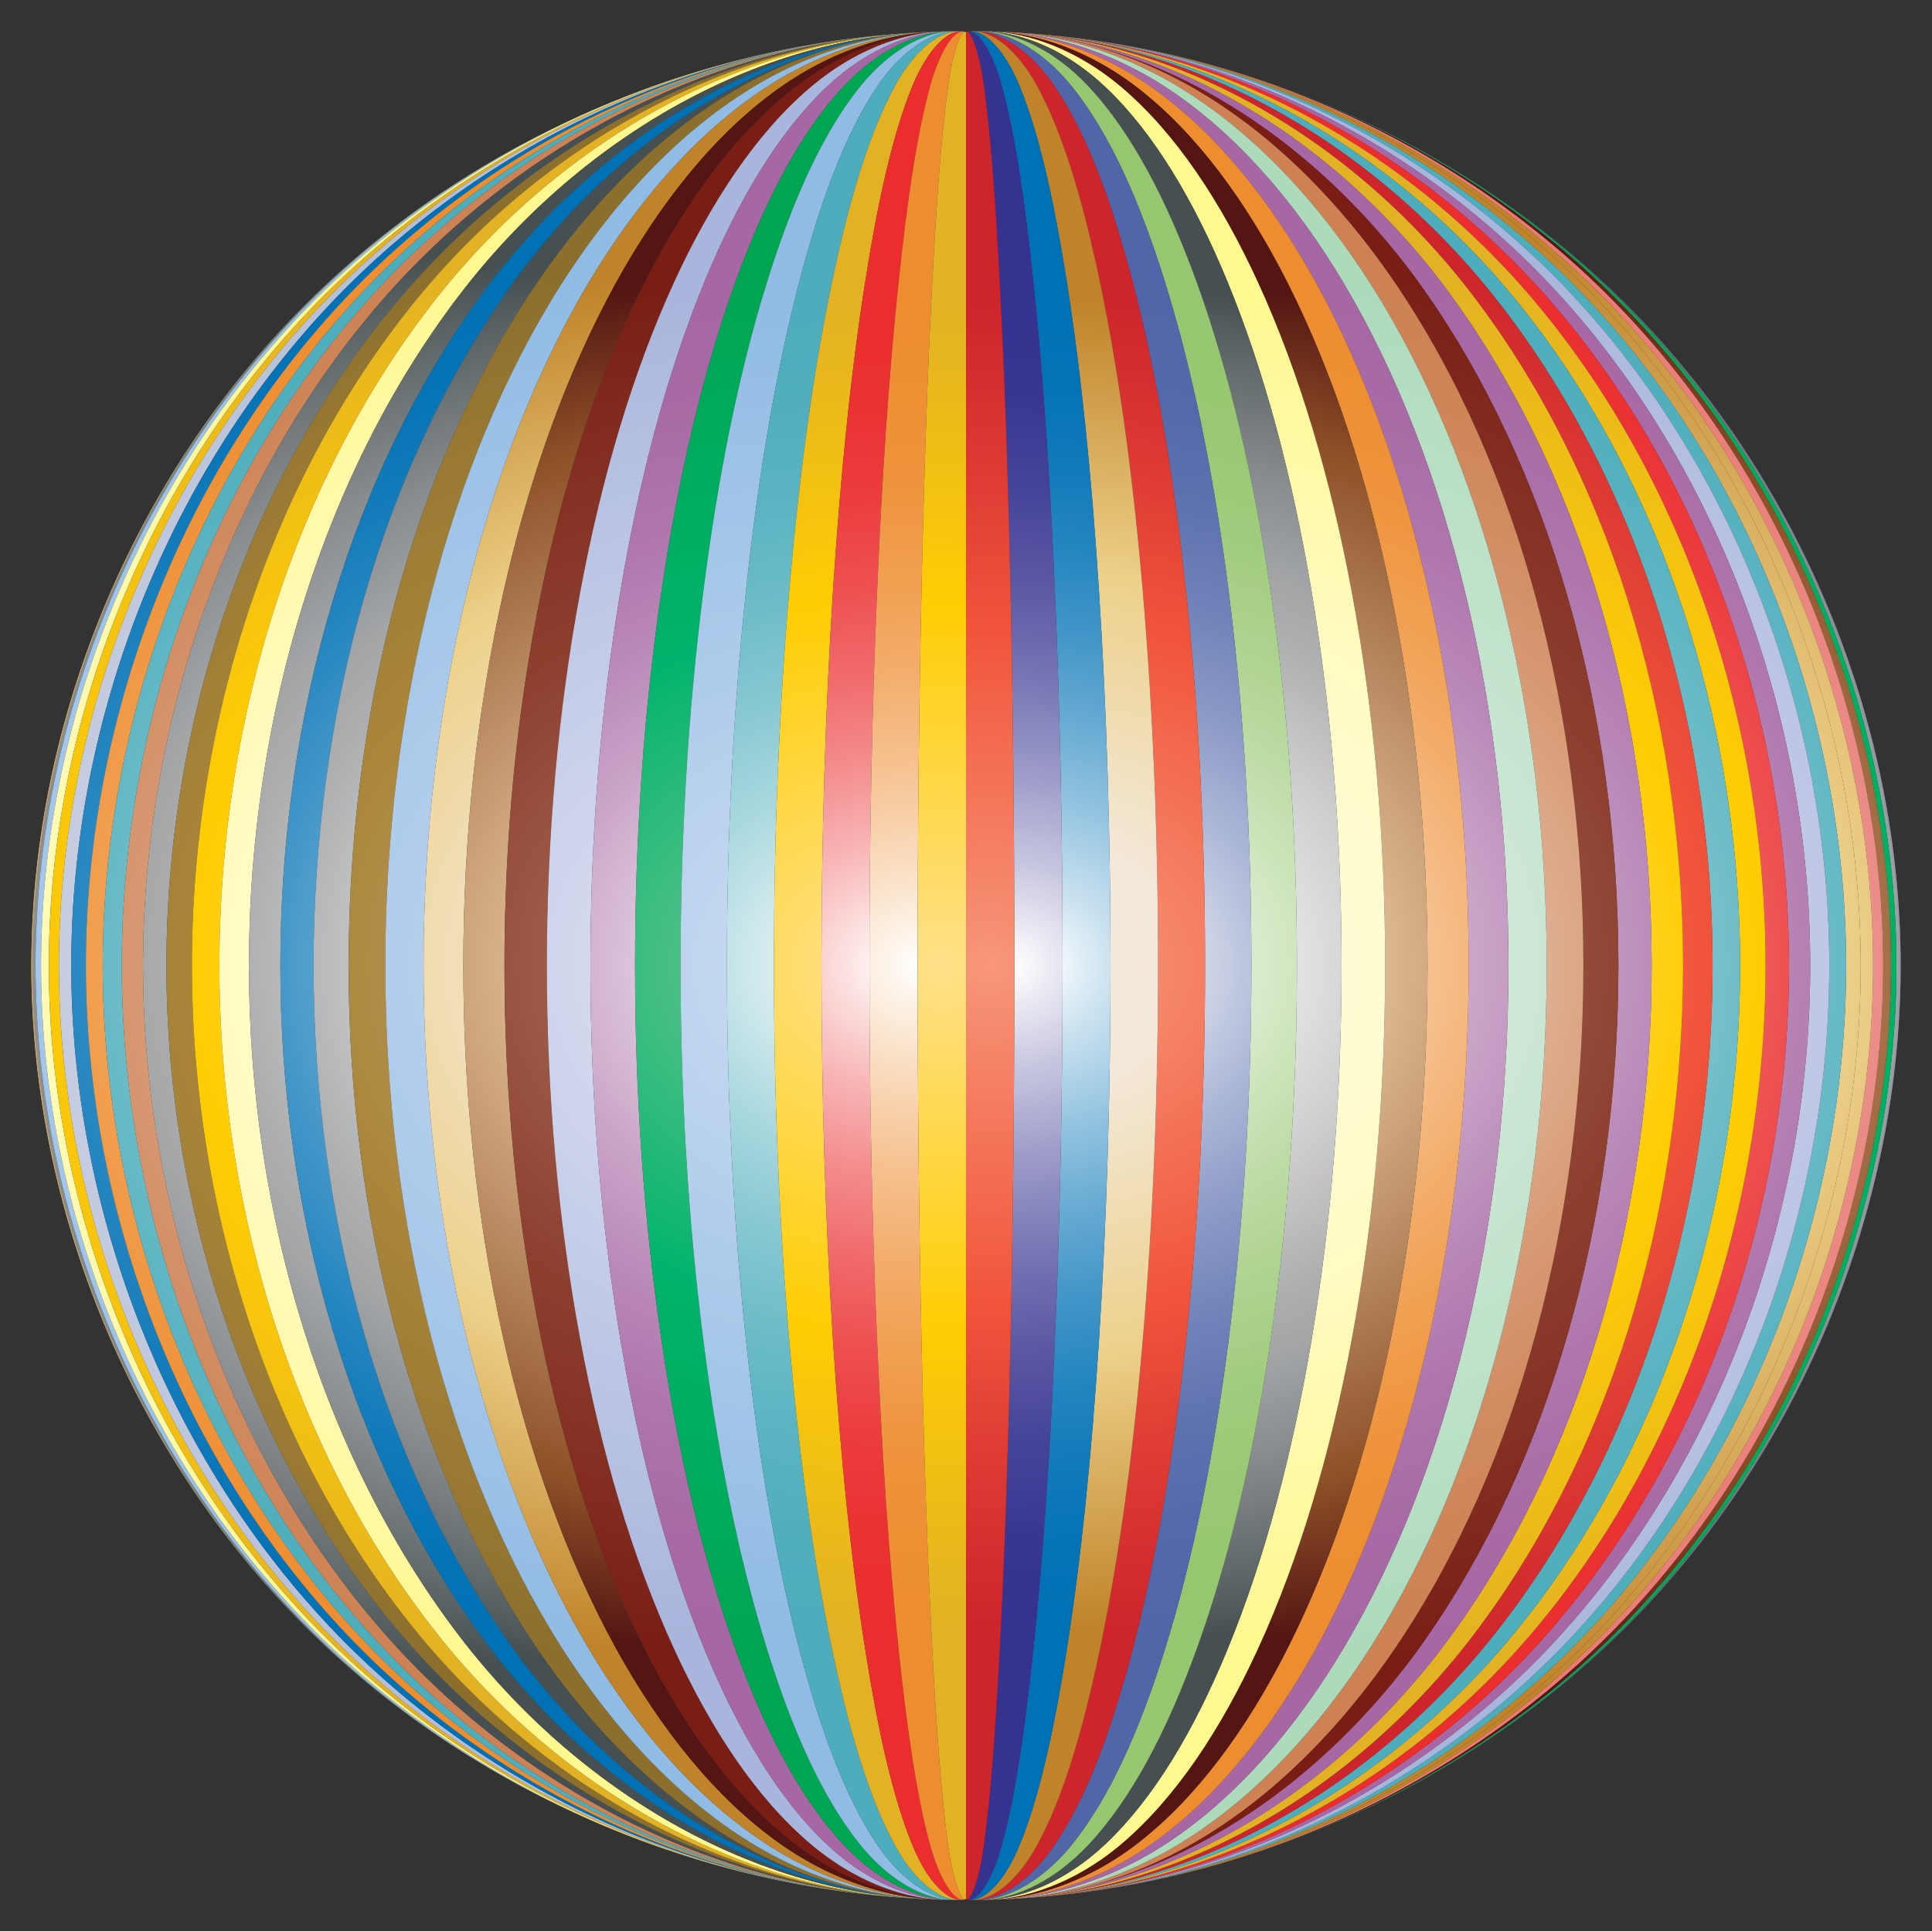 <?xml version="1.0" encoding="utf-8"?>

<!DOCTYPE svg PUBLIC "-//W3C//DTD SVG 1.1//EN" "http://www.w3.org/Graphics/SVG/1.1/DTD/svg11.dtd">
<svg version="1.1" id="Layer_1" xmlns="http://www.w3.org/2000/svg" xmlns:xlink="http://www.w3.org/1999/xlink" x="0px" y="0px"
	 viewBox="452 -27.733 1656 1655.466" enable-background="new 452 -27.733 1656 1655.466" xml:space="preserve">
<rect x="452" y="-27.733" width="1656" height="1655.466" fill="#333333" stroke="none"/>
<g>
	<g>
		
			<radialGradient id="SVGID_1_" cx="1680.56" cy="800" r="632.634" gradientTransform="matrix(1 0 0 -1 2.837623e-010 1600)" gradientUnits="userSpaceOnUse">
			<stop  offset="0" style="stop-color:#FFFFFF"/>
			<stop  offset="0.11" style="stop-color:#D9DEEC"/>
			<stop  offset="0.251" style="stop-color:#AFB9D8"/>
			<stop  offset="0.394" style="stop-color:#8D9BC7"/>
			<stop  offset="0.539" style="stop-color:#7284BA"/>
			<stop  offset="0.687" style="stop-color:#5F73B0"/>
			<stop  offset="0.839" style="stop-color:#5469AB"/>
			<stop  offset="1" style="stop-color:#5066A9"/>
		</radialGradient>
		<path fill="url(#SVGID_1_)" d="M1280,0L1280,0c208.842,0.082,417.954,86.699,565.685,234.315
			C1993.301,382.046,2079.918,591.158,2080,800c-0.082,208.842-86.699,417.954-234.315,565.685
			C1697.954,1513.301,1488.842,1599.918,1280,1600l0,0c208.665,0.461,418.01-85.721,566.045-233.273
			c148.035-147.785,234.992-357.355,235.075-566.727c-0.082-209.373-87.039-418.943-235.075-566.727
			C1698.01,85.72,1488.665-0.461,1280,0z"/>
		
			<radialGradient id="SVGID_2_" cx="879.44" cy="800" r="632.634" gradientTransform="matrix(1 0 0 -1 2.837623e-010 1600)" gradientUnits="userSpaceOnUse">
			<stop  offset="0" style="stop-color:#FFFFFF"/>
			<stop  offset="0.024" style="stop-color:#FAFCF8"/>
			<stop  offset="0.177" style="stop-color:#DBECCE"/>
			<stop  offset="0.334" style="stop-color:#C2DEAC"/>
			<stop  offset="0.492" style="stop-color:#AFD391"/>
			<stop  offset="0.653" style="stop-color:#A1CC7E"/>
			<stop  offset="0.818" style="stop-color:#99C773"/>
			<stop  offset="0.994" style="stop-color:#96C66F"/>
		</radialGradient>
		<path fill="url(#SVGID_2_)" d="M1280,0L1280,0c-208.665-0.461-418.01,85.72-566.045,233.272
			C565.92,381.057,478.963,590.627,478.88,800c0.082,209.373,87.04,418.943,235.075,566.727
			C861.99,1514.28,1071.335,1600.461,1280,1600l0,0c-208.842-0.082-417.954-86.699-565.685-234.315
			C566.699,1217.954,480.082,1008.842,480,800c0.082-208.842,86.699-417.954,234.315-565.685
			C862.046,86.699,1071.158,0.082,1280,0z"/>
		
			<radialGradient id="SVGID_3_" cx="1680.56" cy="800" r="632.638" gradientTransform="matrix(1 0 0 -1 2.837623e-010 1600)" gradientUnits="userSpaceOnUse">
			<stop  offset="0" style="stop-color:#E5E2DF"/>
			<stop  offset="0" style="stop-color:#F1EFEE"/>
			<stop  offset="0" style="stop-color:#FFFFFF"/>
			<stop  offset="0.126" style="stop-color:#F0F0F1"/>
			<stop  offset="0.366" style="stop-color:#C9CACB"/>
			<stop  offset="0.522" style="stop-color:#ADAEB0"/>
			<stop  offset="0.603" style="stop-color:#A3A5A7"/>
			<stop  offset="0.738" style="stop-color:#898D90"/>
			<stop  offset="0.911" style="stop-color:#5F6769"/>
			<stop  offset="1" style="stop-color:#465053"/>
		</radialGradient>
		<path fill="url(#SVGID_3_)" d="M1280,0L1280,0c208.665-0.461,418.01,85.72,566.045,233.272
			C1994.08,381.057,2081.037,590.627,2081.12,800c-0.082,209.373-87.039,418.943-235.075,566.727
			C1698.01,1514.28,1488.665,1600.461,1280,1600l0,0c207.992,1.004,417.103-84.788,565.037-232.229
			c148.144-147.883,235.186-357.875,235.268-567.771c-0.082-209.897-87.124-419.887-235.268-567.771
			C1697.103,84.788,1487.992-1.004,1280,0z"/>
		
			<radialGradient id="SVGID_4_" cx="879.44" cy="800" r="632.638" gradientTransform="matrix(1 0 0 -1 2.837623e-010 1600)" gradientUnits="userSpaceOnUse">
			<stop  offset="0" style="stop-color:#FFFFFF"/>
			<stop  offset="0.048" style="stop-color:#FDF4EA"/>
			<stop  offset="0.176" style="stop-color:#F9D9B9"/>
			<stop  offset="0.308" style="stop-color:#F6C18F"/>
			<stop  offset="0.44" style="stop-color:#F3AE6D"/>
			<stop  offset="0.575" style="stop-color:#F1A052"/>
			<stop  offset="0.711" style="stop-color:#EF953F"/>
			<stop  offset="0.851" style="stop-color:#EE8F34"/>
			<stop  offset="1" style="stop-color:#EE8D30"/>
		</radialGradient>
		<path fill="url(#SVGID_4_)" d="M1280,0L1280,0c-207.992-1.004-417.103,84.788-565.037,232.229
			C566.819,380.113,479.777,590.104,479.695,800c0.083,209.897,87.124,419.887,235.268,567.771
			C862.897,1515.212,1072.008,1601.004,1280,1600l0,0c-208.665,0.461-418.01-85.721-566.045-233.273
			C565.92,1218.943,478.963,1009.373,478.88,800c0.082-209.373,87.04-418.943,235.075-566.727
			C861.99,85.72,1071.335-0.461,1280,0z"/>
		
			<radialGradient id="SVGID_5_" cx="1680.153" cy="800" r="632.517" gradientTransform="matrix(1 0 0 -1 2.837623e-010 1600)" gradientUnits="userSpaceOnUse">
			<stop  offset="0" style="stop-color:#E5E2DF"/>
			<stop  offset="0" style="stop-color:#F1EFEE"/>
			<stop  offset="0" style="stop-color:#FFFFFF"/>
			<stop  offset="0.126" style="stop-color:#F0F0F1"/>
			<stop  offset="0.366" style="stop-color:#C9CACB"/>
			<stop  offset="0.522" style="stop-color:#ADAEB0"/>
			<stop  offset="0.603" style="stop-color:#A3A5A7"/>
			<stop  offset="0.738" style="stop-color:#898D90"/>
			<stop  offset="0.911" style="stop-color:#5F6769"/>
			<stop  offset="1" style="stop-color:#465053"/>
		</radialGradient>
		<path fill="url(#SVGID_5_)" d="M1280,0L1280,0c207.992-1.004,417.103,84.788,565.037,232.229
			C1993.181,380.113,2080.223,590.104,2080.305,800c-0.082,209.897-87.124,419.887-235.268,567.771
			C1697.103,1515.212,1487.992,1601.004,1280,1600l0,0c206.825,1.544,415.231-83.903,562.657-231.187
			c147.938-148.028,234.804-358.402,234.887-568.813c-0.082-210.412-86.949-420.785-234.887-568.813
			C1695.231,83.903,1486.824-1.544,1280,0z"/>
		
			<radialGradient id="SVGID_6_" cx="879.847" cy="800" r="632.517" gradientTransform="matrix(1 0 0 -1 2.837623e-010 1600)" gradientUnits="userSpaceOnUse">
			<stop  offset="0.006" style="stop-color:#AEB0B7"/>
			<stop  offset="0.316" style="stop-color:#AAAAA8"/>
			<stop  offset="0.354" style="stop-color:#A9A9A6"/>
			<stop  offset="0.5" style="stop-color:#9A9E9E"/>
			<stop  offset="0.674" style="stop-color:#838C92"/>
			<stop  offset="1" style="stop-color:#657076"/>
		</radialGradient>
		<path fill="url(#SVGID_6_)" d="M1280,0L1280,0c-206.825-1.544-415.231,83.903-562.657,231.187
			C569.406,379.215,482.539,589.588,482.457,800c0.082,210.412,86.949,420.785,234.887,568.813
			C864.769,1516.097,1073.176,1601.544,1280,1600l0,0c-207.992,1.004-417.103-84.788-565.037-232.229
			C566.819,1219.888,479.777,1009.896,479.695,800c0.083-209.897,87.124-419.887,235.268-567.771
			C862.897,84.788,1072.008-1.004,1280,0z"/>
		
			<radialGradient id="SVGID_7_" cx="1678.772" cy="800" r="632.091" gradientTransform="matrix(1 0 0 -1 2.837623e-010 1600)" gradientUnits="userSpaceOnUse">
			<stop  offset="0" style="stop-color:#77C697"/>
			<stop  offset="0.257" style="stop-color:#38BC80"/>
			<stop  offset="0.5" style="stop-color:#00B36C"/>
			<stop  offset="0.543" style="stop-color:#00B269"/>
			<stop  offset="1" style="stop-color:#00A652"/>
		</radialGradient>
		<path fill="url(#SVGID_7_)" d="M1280,0L1280,0c206.825-1.544,415.231,83.903,562.657,231.187
			C1990.594,379.215,2077.461,589.588,2077.544,800c-0.082,210.412-86.949,420.785-234.887,568.813
			C1695.231,1516.097,1486.824,1601.544,1280,1600l0,0c205.163,2.081,412.394-83.071,558.902-230.148
			c147.412-148.22,233.842-358.935,233.924-569.852c-0.082-210.917-86.512-421.632-233.924-569.852
			C1692.395,83.071,1485.163-2.081,1280,0z"/>
		
			<radialGradient id="SVGID_8_" cx="881.228" cy="800" r="632.091" gradientTransform="matrix(1 0 0 -1 2.837623e-010 1600)" gradientUnits="userSpaceOnUse">
			<stop  offset="0" style="stop-color:#CCDDF2"/>
			<stop  offset="0.5" style="stop-color:#ACCAEA"/>
			<stop  offset="0.572" style="stop-color:#A7C8E9"/>
			<stop  offset="1" style="stop-color:#90BBE4"/>
		</radialGradient>
		<path fill="url(#SVGID_8_)" d="M1280,0L1280,0c-205.163-2.081-412.395,83.071-558.902,230.148
			C573.686,378.368,487.256,589.083,487.174,800c0.082,210.917,86.511,421.632,233.924,569.852
			C867.605,1516.929,1074.837,1602.081,1280,1600l0,0c-206.825,1.544-415.231-83.903-562.657-231.187
			C569.406,1220.785,482.539,1010.412,482.457,800c0.082-210.412,86.949-420.785,234.887-568.813
			C864.769,83.903,1073.176-1.544,1280,0z"/>
		
			<radialGradient id="SVGID_9_" cx="1676.413" cy="800" r="631.362" gradientTransform="matrix(1 0 0 -1 2.837623e-010 1600)" gradientUnits="userSpaceOnUse">
			<stop  offset="0" style="stop-color:#FFF2DB"/>
			<stop  offset="0.309" style="stop-color:#D7B189"/>
			<stop  offset="0.751" style="stop-color:#92562D"/>
			<stop  offset="0.781" style="stop-color:#8D5027"/>
			<stop  offset="1" style="stop-color:#541513"/>
		</radialGradient>
		<path fill="url(#SVGID_9_)" d="M1280,0L1280,0c205.163-2.081,412.394,83.071,558.902,230.148
			C1986.314,378.368,2072.744,589.083,2072.826,800c-0.082,210.917-86.512,421.632-233.924,569.852
			C1692.395,1516.929,1485.163,1602.081,1280,1600l0,0c203.01,2.613,408.596-82.294,553.775-229.116
			c146.565-148.458,232.292-359.473,232.374-570.884c-0.082-211.411-85.809-422.425-232.374-570.884
			C1688.596,82.294,1483.01-2.613,1280,0z"/>
		
			<radialGradient id="SVGID_10_" cx="883.587" cy="800" r="631.362" gradientTransform="matrix(1 0 0 -1 2.837623e-010 1600)" gradientUnits="userSpaceOnUse">
			<stop  offset="0.006" style="stop-color:#FFFDE3"/>
			<stop  offset="0.449" style="stop-color:#FFFBC8"/>
			<stop  offset="1" style="stop-color:#FFF78F"/>
		</radialGradient>
		<path fill="url(#SVGID_10_)" d="M1280,0L1280,0c-203.01-2.613-408.596,82.294-553.775,229.116
			C579.66,377.575,493.933,588.589,493.851,800c0.082,211.411,85.809,422.425,232.374,570.884
			C871.404,1517.706,1076.99,1602.613,1280,1600l0,0c-205.163,2.081-412.395-83.071-558.902-230.148
			C573.686,1221.632,487.256,1010.917,487.174,800c0.082-210.917,86.511-421.632,233.924-569.852
			C867.605,83.071,1074.837-2.081,1280,0z"/>
		
			<radialGradient id="SVGID_11_" cx="1673.074" cy="800" r="630.334" gradientTransform="matrix(1 0 0 -1 2.837623e-010 1600)" gradientUnits="userSpaceOnUse">
			<stop  offset="0" style="stop-color:#FFFFFF"/>
			<stop  offset="0.002" style="stop-color:#FFFEFE"/>
			<stop  offset="0.16" style="stop-color:#F8D6D5"/>
			<stop  offset="0.32" style="stop-color:#F3B6B3"/>
			<stop  offset="0.483" style="stop-color:#EE9C98"/>
			<stop  offset="0.649" style="stop-color:#EB8A85"/>
			<stop  offset="0.819" style="stop-color:#EA7F7A"/>
			<stop  offset="1" style="stop-color:#E97B76"/>
		</radialGradient>
		<path fill="url(#SVGID_11_)" d="M1280,0L1280,0c203.01-2.613,408.596,82.294,553.775,229.116
			C1980.34,377.575,2066.067,588.589,2066.149,800c-0.082,211.411-85.809,422.425-232.374,570.884
			C1688.596,1517.706,1483.01,1602.613,1280,1600l0,0c200.37,3.139,403.841-81.576,547.281-228.093
			c145.392-148.746,230.153-360.015,230.233-571.907c-0.081-211.892-84.842-423.161-230.233-571.907
			C1683.841,81.576,1480.37-3.139,1280,0z"/>
		
			<radialGradient id="SVGID_12_" cx="886.926" cy="800" r="630.334" gradientTransform="matrix(1 0 0 -1 2.837623e-010 1600)" gradientUnits="userSpaceOnUse">
			<stop  offset="0" style="stop-color:#FCF3DD"/>
			<stop  offset="0" style="stop-color:#FDEDC1"/>
			<stop  offset="0" style="stop-color:#FFE18A"/>
			<stop  offset="0.551" style="stop-color:#FFCD03"/>
			<stop  offset="0.668" style="stop-color:#F7C50D"/>
			<stop  offset="1" style="stop-color:#E2B124"/>
		</radialGradient>
		<path fill="url(#SVGID_12_)" d="M1280,0L1280,0c-200.37-3.139-403.841,81.576-547.281,228.093
			C587.327,376.839,502.567,588.108,502.486,800c0.081,211.892,84.842,423.161,230.233,571.907
			C876.159,1518.424,1079.63,1603.139,1280,1600l0,0c-203.01,2.613-408.596-82.294-553.775-229.116
			C579.66,1222.426,493.933,1011.411,493.851,800c0.082-211.411,85.809-422.425,232.374-570.884
			C871.404,82.294,1076.99-2.613,1280,0z"/>
		
			<radialGradient id="SVGID_13_" cx="1668.757" cy="800" r="629.013" gradientTransform="matrix(1 0 0 -1 2.837623e-010 1600)" gradientUnits="userSpaceOnUse">
			<stop  offset="0.18" style="stop-color:#F4E8D9"/>
			<stop  offset="0.59" style="stop-color:#EDD089"/>
			<stop  offset="1" style="stop-color:#C08329"/>
		</radialGradient>
		<path fill="url(#SVGID_13_)" d="M1280,0L1280,0c200.37-3.139,403.841,81.576,547.281,228.093
			C1972.673,376.839,2057.434,588.108,2057.514,800c-0.081,211.892-84.842,423.161-230.233,571.907
			C1683.841,1518.424,1480.37,1603.139,1280,1600l0,0c197.248,3.658,398.136-80.922,539.428-227.081
			c143.891-149.084,227.421-360.558,227.5-572.919c-0.08-212.36-83.61-423.835-227.5-572.919
			C1678.136,80.922,1477.248-3.658,1280,0z"/>
		
			<radialGradient id="SVGID_14_" cx="891.243" cy="800" r="629.013" gradientTransform="matrix(1 0 0 -1 2.837623e-010 1600)" gradientUnits="userSpaceOnUse">
			<stop  offset="0" style="stop-color:#E1E4EF"/>
			<stop  offset="0.5" style="stop-color:#CBD1E4"/>
			<stop  offset="1" style="stop-color:#B4BED8"/>
		</radialGradient>
		<path fill="url(#SVGID_14_)" d="M1280,0L1280,0c-197.248-3.658-398.136,80.922-539.428,227.081
			C596.681,376.165,513.151,587.64,513.071,800c0.08,212.36,83.61,423.835,227.501,572.919
			C881.864,1519.078,1082.752,1603.658,1280,1600l0,0c-200.37,3.139-403.841-81.576-547.281-228.093
			C587.327,1223.161,502.567,1011.892,502.486,800c0.081-211.892,84.842-423.161,230.233-571.907
			C876.159,81.576,1079.63-3.139,1280,0z"/>
		
			<radialGradient id="SVGID_15_" cx="1663.465" cy="800" r="627.408" gradientTransform="matrix(1 0 0 -1 2.837623e-010 1600)" gradientUnits="userSpaceOnUse">
			<stop  offset="0.18" style="stop-color:#F4E8D9"/>
			<stop  offset="0.59" style="stop-color:#EDD089"/>
			<stop  offset="1" style="stop-color:#C08329"/>
		</radialGradient>
		<path fill="url(#SVGID_15_)" d="M1280,0L1280,0c197.248-3.658,398.136,80.922,539.428,227.081
			C1963.319,376.165,2046.849,587.64,2046.929,800c-0.08,212.36-83.61,423.835-227.5,572.919
			C1678.136,1519.078,1477.248,1603.658,1280,1600l0,0c193.651,4.169,391.489-80.335,530.23-226.084
			C1952.29,1224.443,2034.326,1012.814,2034.405,800c-0.079-212.814-82.115-424.443-224.175-573.916
			C1671.489,80.335,1473.651-4.169,1280,0z"/>
		
			<radialGradient id="SVGID_16_" cx="896.536" cy="800" r="627.408" gradientTransform="matrix(1 0 0 -1 2.837623e-010 1600)" gradientUnits="userSpaceOnUse">
			<stop  offset="0" style="stop-color:#FFFFFF"/>
			<stop  offset="0.11" style="stop-color:#CBE2F0"/>
			<stop  offset="0.239" style="stop-color:#96C5E1"/>
			<stop  offset="0.37" style="stop-color:#68ABD3"/>
			<stop  offset="0.499" style="stop-color:#4396C8"/>
			<stop  offset="0.628" style="stop-color:#2586C0"/>
			<stop  offset="0.755" style="stop-color:#117ABA"/>
			<stop  offset="0.879" style="stop-color:#0473B6"/>
			<stop  offset="1" style="stop-color:#0071B5"/>
		</radialGradient>
		<path fill="url(#SVGID_16_)" d="M1280,0L1280,0c-193.651-4.169-391.489,80.335-530.23,226.084
			C607.71,375.557,525.674,587.186,525.595,800c0.079,212.814,82.115,424.443,224.175,573.916
			C888.511,1519.665,1086.349,1604.169,1280,1600l0,0c-197.248,3.658-398.136-80.922-539.428-227.081
			C596.681,1223.835,513.151,1012.36,513.071,800c0.08-212.36,83.61-423.835,227.501-572.919
			C881.864,80.922,1082.752-3.658,1280,0z"/>
		
			<radialGradient id="SVGID_17_" cx="1657.202" cy="800" r="625.53" gradientTransform="matrix(1 0 0 -1 2.837623e-010 1600)" gradientUnits="userSpaceOnUse">
			<stop  offset="0" style="stop-color:#FFFFFF"/>
			<stop  offset="0.117" style="stop-color:#D6ECEF"/>
			<stop  offset="0.257" style="stop-color:#ACD9E0"/>
			<stop  offset="0.399" style="stop-color:#8AC9D3"/>
			<stop  offset="0.543" style="stop-color:#6FBDC9"/>
			<stop  offset="0.69" style="stop-color:#5CB4C2"/>
			<stop  offset="0.84" style="stop-color:#51AFBD"/>
			<stop  offset="1" style="stop-color:#4DADBC"/>
		</radialGradient>
		<path fill="url(#SVGID_17_)" d="M1280,0L1280,0c193.651-4.169,391.489,80.335,530.23,226.084
			C1952.29,375.557,2034.326,587.186,2034.405,800c-0.079,212.814-82.115,424.443-224.175,573.916
			C1671.489,1519.665,1473.651,1604.169,1280,1600l0,0c189.586,4.67,383.911-79.821,519.701-225.103
			C1939.599,1224.981,2019.882,1013.252,2019.959,800c-0.077-213.252-80.361-424.981-220.258-574.897
			C1663.911,79.821,1469.586-4.67,1280,0z"/>
		
			<radialGradient id="SVGID_18_" cx="902.798" cy="800" r="625.53" gradientTransform="matrix(1 0 0 -1 2.837623e-010 1600)" gradientUnits="userSpaceOnUse">
			<stop  offset="0" style="stop-color:#FFFFFF"/>
			<stop  offset="0.048" style="stop-color:#FDF4EA"/>
			<stop  offset="0.176" style="stop-color:#F9D9B9"/>
			<stop  offset="0.308" style="stop-color:#F6C18F"/>
			<stop  offset="0.44" style="stop-color:#F3AE6D"/>
			<stop  offset="0.575" style="stop-color:#F1A052"/>
			<stop  offset="0.711" style="stop-color:#EF953F"/>
			<stop  offset="0.851" style="stop-color:#EE8F34"/>
			<stop  offset="1" style="stop-color:#EE8D30"/>
		</radialGradient>
		<path fill="url(#SVGID_18_)" d="M1280,0L1280,0c-189.586-4.67-383.911,79.821-519.701,225.103
			C620.401,375.019,540.118,586.748,540.041,800c0.077,213.252,80.361,424.981,220.258,574.897
			C896.089,1520.179,1090.414,1604.67,1280,1600l0,0c-193.651,4.169-391.489-80.335-530.23-226.084
			C607.71,1224.443,525.674,1012.814,525.595,800c0.079-212.814,82.115-424.443,224.175-573.916
			C888.511,80.335,1086.349-4.169,1280,0z"/>
		
			<radialGradient id="SVGID_19_" cx="1649.98" cy="800" r="623.395" gradientTransform="matrix(1 0 0 -1 2.837623e-010 1600)" gradientUnits="userSpaceOnUse">
			<stop  offset="0.006" style="stop-color:#E2E5F4"/>
			<stop  offset="0.449" style="stop-color:#C7CEE9"/>
			<stop  offset="1" style="stop-color:#A8B5DC"/>
		</radialGradient>
		<path fill="url(#SVGID_19_)" d="M1280,0L1280,0c189.586-4.67,383.911,79.821,519.701,225.103
			C1939.599,375.019,2019.882,586.748,2019.959,800c-0.077,213.252-80.361,424.981-220.258,574.897
			C1663.911,1520.179,1469.586,1604.67,1280,1600l0,0c185.062,5.16,375.416-79.384,507.862-224.141
			c137.402-150.414,215.678-362.184,215.754-575.859c-0.076-213.675-78.352-425.445-215.754-575.859
			C1655.416,79.384,1465.062-5.16,1280,0z"/>
		
			<radialGradient id="SVGID_20_" cx="910.02" cy="800" r="623.395" gradientTransform="matrix(1 0 0 -1 2.837623e-010 1600)" gradientUnits="userSpaceOnUse">
			<stop  offset="0" style="stop-color:#FFFFFF"/>
			<stop  offset="0.117" style="stop-color:#D6ECEF"/>
			<stop  offset="0.257" style="stop-color:#ACD9E0"/>
			<stop  offset="0.399" style="stop-color:#8AC9D3"/>
			<stop  offset="0.543" style="stop-color:#6FBDC9"/>
			<stop  offset="0.69" style="stop-color:#5CB4C2"/>
			<stop  offset="0.84" style="stop-color:#51AFBD"/>
			<stop  offset="1" style="stop-color:#4DADBC"/>
		</radialGradient>
		<path fill="url(#SVGID_20_)" d="M1280,0L1280,0c-185.062-5.16-375.416,79.384-507.862,224.141
			C634.736,374.555,556.46,586.325,556.384,800c0.076,213.675,78.352,425.445,215.754,575.859
			C904.584,1520.616,1094.938,1605.16,1280,1600l0,0c-189.586,4.67-383.911-79.821-519.701-225.103
			C620.401,1224.981,540.118,1013.252,540.041,800c0.077-213.252,80.361-424.981,220.258-574.897
			C896.089,79.821,1090.414-4.67,1280,0z"/>
		
			<radialGradient id="SVGID_21_" cx="1641.808" cy="800" r="621.019" gradientTransform="matrix(1 0 0 -1 2.837623e-010 1600)" gradientUnits="userSpaceOnUse">
			<stop  offset="0" style="stop-color:#FFFFFF"/>
			<stop  offset="0.049" style="stop-color:#F6F0F6"/>
			<stop  offset="0.199" style="stop-color:#DEC6DD"/>
			<stop  offset="0.352" style="stop-color:#CAA4C8"/>
			<stop  offset="0.508" style="stop-color:#BA89B8"/>
			<stop  offset="0.665" style="stop-color:#AF76AD"/>
			<stop  offset="0.828" style="stop-color:#A86BA6"/>
			<stop  offset="1" style="stop-color:#A667A4"/>
		</radialGradient>
		<path fill="url(#SVGID_21_)" d="M1280,0L1280,0c185.062-5.16,375.416,79.384,507.862,224.141
			C1925.264,374.555,2003.54,586.325,2003.616,800c-0.076,213.675-78.352,425.445-215.754,575.859
			C1655.416,1520.616,1465.062,1605.16,1280,1600l0,0c180.09,5.638,366.017-79.029,494.737-223.202
			C1909.308,1225.83,1985.329,1014.08,1985.403,800c-0.074-214.08-76.095-425.83-210.667-576.798
			C1646.016,79.029,1460.091-5.638,1280,0z"/>
		
			<radialGradient id="SVGID_22_" cx="918.192" cy="800" r="621.019" gradientTransform="matrix(1 0 0 -1 2.837623e-010 1600)" gradientUnits="userSpaceOnUse">
			<stop  offset="0" style="stop-color:#FFFFFF"/>
			<stop  offset="0.101" style="stop-color:#F5E6DD"/>
			<stop  offset="0.242" style="stop-color:#E9C8B3"/>
			<stop  offset="0.388" style="stop-color:#DFAE91"/>
			<stop  offset="0.534" style="stop-color:#D89B76"/>
			<stop  offset="0.684" style="stop-color:#D28D63"/>
			<stop  offset="0.837" style="stop-color:#CF8558"/>
			<stop  offset="1" style="stop-color:#CE8254"/>
		</radialGradient>
		<path fill="url(#SVGID_22_)" d="M1280,0L1280,0c-180.09-5.638-366.017,79.029-494.737,223.202
			C650.692,374.17,574.671,585.92,574.597,800c0.074,214.08,76.095,425.83,210.667,576.798
			C913.984,1520.971,1099.909,1605.638,1280,1600l0,0c-185.062,5.16-375.416-79.384-507.862-224.141
			C634.736,1225.445,556.46,1013.675,556.384,800c0.076-213.675,78.352-425.445,215.754-575.859
			C904.584,79.384,1094.938-5.16,1280,0z"/>
		
			<radialGradient id="SVGID_23_" cx="1632.702" cy="800" r="618.422" gradientTransform="matrix(1 0 0 -1 2.837623e-010 1600)" gradientUnits="userSpaceOnUse">
			<stop  offset="0" style="stop-color:#FFFFFF"/>
			<stop  offset="0.055" style="stop-color:#FDE8E8"/>
			<stop  offset="0.182" style="stop-color:#F8B6B7"/>
			<stop  offset="0.312" style="stop-color:#F48C8D"/>
			<stop  offset="0.444" style="stop-color:#F16A6B"/>
			<stop  offset="0.578" style="stop-color:#EE4F50"/>
			<stop  offset="0.713" style="stop-color:#EC3C3D"/>
			<stop  offset="0.852" style="stop-color:#EB3132"/>
			<stop  offset="1" style="stop-color:#EB2D2E"/>
		</radialGradient>
		<path fill="url(#SVGID_23_)" d="M1280,0L1280,0c180.09-5.638,366.017,79.029,494.737,223.202
			C1909.308,374.17,1985.329,585.92,1985.403,800c-0.074,214.08-76.095,425.83-210.667,576.798
			C1646.016,1520.971,1460.091,1605.638,1280,1600l0,0c174.681,6.104,355.73-78.761,480.352-222.286
			c131.405-151.581,204.932-363.246,205.005-577.714c-0.072-214.468-73.599-426.133-205.005-577.714
			C1635.73,78.761,1454.681-6.104,1280,0z"/>
		
			<radialGradient id="SVGID_24_" cx="927.298" cy="800" r="618.422" gradientTransform="matrix(1 0 0 -1 2.837623e-010 1600)" gradientUnits="userSpaceOnUse">
			<stop  offset="0" style="stop-color:#E5E2DF"/>
			<stop  offset="0" style="stop-color:#F1EFEE"/>
			<stop  offset="0" style="stop-color:#FFFFFF"/>
			<stop  offset="0.126" style="stop-color:#F0F0F1"/>
			<stop  offset="0.366" style="stop-color:#C9CACB"/>
			<stop  offset="0.522" style="stop-color:#ADAEB0"/>
			<stop  offset="0.603" style="stop-color:#A3A5A7"/>
			<stop  offset="0.738" style="stop-color:#898D90"/>
			<stop  offset="0.911" style="stop-color:#5F6769"/>
			<stop  offset="1" style="stop-color:#465053"/>
		</radialGradient>
		<path fill="url(#SVGID_24_)" d="M1280,0L1280,0c-174.681-6.104-355.73,78.761-480.352,222.286
			C668.243,373.867,594.716,585.532,594.644,800c0.072,214.468,73.599,426.133,205.005,577.714
			C924.27,1521.239,1105.319,1606.103,1280,1600l0,0c-180.09,5.638-366.017-79.029-494.737-223.202
			C650.692,1225.83,574.671,1014.08,574.597,800c0.074-214.08,76.095-425.83,210.667-576.798
			C913.984,79.029,1099.909-5.638,1280,0z"/>
		
			<radialGradient id="SVGID_25_" cx="1622.678" cy="800" r="615.627" gradientTransform="matrix(1 0 0 -1 2.837623e-010 1600)" gradientUnits="userSpaceOnUse">
			<stop  offset="0" style="stop-color:#FCF3DD"/>
			<stop  offset="0" style="stop-color:#FDEDC1"/>
			<stop  offset="0" style="stop-color:#FFE18A"/>
			<stop  offset="0.551" style="stop-color:#FFCD03"/>
			<stop  offset="0.668" style="stop-color:#F7C50D"/>
			<stop  offset="1" style="stop-color:#E2B124"/>
		</radialGradient>
		<path fill="url(#SVGID_25_)" d="M1280,0L1280,0c174.681-6.104,355.73,78.761,480.352,222.286
			C1891.757,373.867,1965.284,585.532,1965.356,800c-0.072,214.468-73.599,426.133-205.005,577.714
			C1635.73,1521.239,1454.681,1606.103,1280,1600l0,0c168.848,6.554,344.573-78.585,464.738-221.398
			C1872.641,1226.35,1943.445,1014.838,1943.514,800c-0.07-214.838-70.874-426.35-198.777-578.603
			C1624.573,78.585,1448.848-6.554,1280,0z"/>
		
			<radialGradient id="SVGID_26_" cx="937.322" cy="800" r="615.627" gradientTransform="matrix(1 0 0 -1 2.837623e-010 1600)" gradientUnits="userSpaceOnUse">
			<stop  offset="0" style="stop-color:#C4A873"/>
			<stop  offset="0.5" style="stop-color:#AA863B"/>
			<stop  offset="1" style="stop-color:#8C6F2D"/>
		</radialGradient>
		<path fill="url(#SVGID_26_)" d="M1280,0L1280,0c-168.848-6.554-344.573,78.585-464.738,221.397
			C687.359,373.65,616.556,585.162,616.486,800c0.07,214.838,70.874,426.35,198.777,578.602
			C935.427,1521.415,1111.152,1606.554,1280,1600l0,0c-174.681,6.104-355.73-78.761-480.352-222.286
			C668.243,1226.133,594.716,1014.468,594.644,800c0.072-214.468,73.599-426.133,205.005-577.714
			C924.27,78.761,1105.319-6.104,1280,0z"/>
		
			<radialGradient id="SVGID_27_" cx="1611.757" cy="800" r="612.658" gradientTransform="matrix(1 0 0 -1 2.837623e-010 1600)" gradientUnits="userSpaceOnUse">
			<stop  offset="0" style="stop-color:#FFFFFF"/>
			<stop  offset="0.117" style="stop-color:#D6ECEF"/>
			<stop  offset="0.257" style="stop-color:#ACD9E0"/>
			<stop  offset="0.399" style="stop-color:#8AC9D3"/>
			<stop  offset="0.543" style="stop-color:#6FBDC9"/>
			<stop  offset="0.69" style="stop-color:#5CB4C2"/>
			<stop  offset="0.84" style="stop-color:#51AFBD"/>
			<stop  offset="1" style="stop-color:#4DADBC"/>
		</radialGradient>
		<path fill="url(#SVGID_27_)" d="M1280,0L1280,0c168.848-6.554,344.573,78.585,464.738,221.397
			C1872.641,373.65,1943.445,585.162,1943.514,800c-0.07,214.838-70.874,426.35-198.777,578.602
			C1624.573,1521.415,1448.848,1606.554,1280,1600l0,0c162.604,6.99,332.565-78.507,447.93-220.538
			c124.063-152.985,191.927-364.273,191.994-579.462c-0.068-215.189-67.931-426.477-191.994-579.462
			C1612.564,78.507,1442.604-6.99,1280,0z"/>
		
			<radialGradient id="SVGID_28_" cx="948.243" cy="800" r="612.658" gradientTransform="matrix(1 0 0 -1 2.837623e-010 1600)" gradientUnits="userSpaceOnUse">
			<stop  offset="0" style="stop-color:#FCF3DD"/>
			<stop  offset="0" style="stop-color:#FDEDC1"/>
			<stop  offset="0" style="stop-color:#FFE18A"/>
			<stop  offset="0.551" style="stop-color:#FFCD03"/>
			<stop  offset="0.668" style="stop-color:#F7C50D"/>
			<stop  offset="1" style="stop-color:#E2B124"/>
		</radialGradient>
		<path fill="url(#SVGID_28_)" d="M1280,0L1280,0c-162.604-6.99-332.565,78.507-447.93,220.538
			C708.007,373.523,640.143,584.811,640.076,800c0.068,215.189,67.931,426.477,191.994,579.462
			C947.436,1521.494,1117.396,1606.99,1280,1600l0,0c-168.848,6.554-344.573-78.585-464.738-221.398
			C687.359,1226.35,616.556,1014.838,616.486,800c0.07-214.838,70.874-426.35,198.777-578.603
			C935.427,78.585,1111.152-6.554,1280,0z"/>
		
			<radialGradient id="SVGID_29_" cx="1599.962" cy="800" r="609.543" gradientTransform="matrix(1 0 0 -1 2.837623e-010 1600)" gradientUnits="userSpaceOnUse">
			<stop  offset="0" style="stop-color:#F7977A"/>
			<stop  offset="0.071" style="stop-color:#F68D71"/>
			<stop  offset="0.5" style="stop-color:#F1563C"/>
			<stop  offset="0.745" style="stop-color:#DE3B34"/>
			<stop  offset="1" style="stop-color:#CE242C"/>
		</radialGradient>
		<path fill="url(#SVGID_29_)" d="M1280,0L1280,0c162.604-6.99,332.565,78.507,447.93,220.538
			C1851.993,373.523,1919.857,584.811,1919.924,800c-0.068,215.189-67.931,426.477-191.994,579.462
			C1612.564,1521.494,1442.604,1606.99,1280,1600l0,0c155.964,7.409,319.725-78.529,429.967-219.71
			c119.885-153.779,184.606-364.769,184.671-580.29c-0.065-215.521-64.786-426.511-184.671-580.29
			C1599.725,78.529,1435.964-7.409,1280,0z"/>
		
			<radialGradient id="SVGID_30_" cx="960.038" cy="800" r="609.543" gradientTransform="matrix(1 0 0 -1 2.837623e-010 1600)" gradientUnits="userSpaceOnUse">
			<stop  offset="0.006" style="stop-color:#FFFDE3"/>
			<stop  offset="0.449" style="stop-color:#FFFBC8"/>
			<stop  offset="1" style="stop-color:#FFF78F"/>
		</radialGradient>
		<path fill="url(#SVGID_30_)" d="M1280,0L1280,0c-155.964-7.409-319.725,78.529-429.967,219.71
			C730.148,373.489,665.428,584.479,665.363,800c0.065,215.521,64.786,426.511,184.671,580.29
			C960.275,1521.471,1124.036,1607.409,1280,1600l0,0c-162.604,6.99-332.565-78.507-447.93-220.538
			C708.007,1226.477,640.143,1015.189,640.076,800c0.068-215.189,67.931-426.477,191.994-579.462
			C947.436,78.507,1117.396-6.99,1280,0z"/>
		
			<radialGradient id="SVGID_31_" cx="1587.319" cy="800" r="606.311" gradientTransform="matrix(1 0 0 -1 2.837623e-010 1600)" gradientUnits="userSpaceOnUse">
			<stop  offset="0" style="stop-color:#FCF3DD"/>
			<stop  offset="0" style="stop-color:#FDEDC1"/>
			<stop  offset="0" style="stop-color:#FFE18A"/>
			<stop  offset="0.551" style="stop-color:#FFCD03"/>
			<stop  offset="0.668" style="stop-color:#F7C50D"/>
			<stop  offset="1" style="stop-color:#E2B124"/>
		</radialGradient>
		<path fill="url(#SVGID_31_)" d="M1280,0L1280,0c155.964-7.409,319.725,78.529,429.967,219.71
			c119.885,153.779,184.606,364.769,184.671,580.29c-0.065,215.521-64.786,426.511-184.671,580.29
			C1599.725,1521.471,1435.964,1607.409,1280,1600l0,0c148.945,7.811,306.075-78.657,410.889-218.916
			c115.368-154.633,176.76-365.25,176.822-581.084c-0.062-215.834-61.454-426.451-176.822-581.084
			C1586.075,78.657,1428.945-7.811,1280,0z"/>
		
			<radialGradient id="SVGID_32_" cx="972.681" cy="800" r="606.311" gradientTransform="matrix(1 0 0 -1 2.837623e-010 1600)" gradientUnits="userSpaceOnUse">
			<stop  offset="0" style="stop-color:#E5E2DF"/>
			<stop  offset="0" style="stop-color:#F1EFEE"/>
			<stop  offset="0" style="stop-color:#FFFFFF"/>
			<stop  offset="0.126" style="stop-color:#F0F0F1"/>
			<stop  offset="0.366" style="stop-color:#C9CACB"/>
			<stop  offset="0.522" style="stop-color:#ADAEB0"/>
			<stop  offset="0.603" style="stop-color:#A3A5A7"/>
			<stop  offset="0.738" style="stop-color:#898D90"/>
			<stop  offset="0.911" style="stop-color:#5F6769"/>
			<stop  offset="1" style="stop-color:#465053"/>
		</radialGradient>
		<path fill="url(#SVGID_32_)" d="M1280,0L1280,0c-148.945-7.811-306.075,78.657-410.889,218.916
			C753.743,373.549,692.351,584.165,692.289,800c0.062,215.834,61.454,426.451,176.822,581.084
			C973.925,1521.343,1131.055,1607.811,1280,1600l0,0c-155.964,7.409-319.725-78.529-429.967-219.71
			C730.148,1226.511,665.428,1015.521,665.363,800c0.065-215.521,64.786-426.511,184.671-580.29
			C960.275,78.529,1124.036-7.409,1280,0z"/>
		
			<radialGradient id="SVGID_33_" cx="1573.855" cy="800" r="602.994" gradientTransform="matrix(1 0 0 -1 2.837623e-010 1600)" gradientUnits="userSpaceOnUse">
			<stop  offset="0" style="stop-color:#FFFFFF"/>
			<stop  offset="0.049" style="stop-color:#F6F0F6"/>
			<stop  offset="0.199" style="stop-color:#DEC6DD"/>
			<stop  offset="0.352" style="stop-color:#CAA4C8"/>
			<stop  offset="0.508" style="stop-color:#BA89B8"/>
			<stop  offset="0.665" style="stop-color:#AF76AD"/>
			<stop  offset="0.828" style="stop-color:#A86BA6"/>
			<stop  offset="1" style="stop-color:#A667A4"/>
		</radialGradient>
		<path fill="url(#SVGID_33_)" d="M1280,0L1280,0c148.945-7.811,306.075,78.657,410.889,218.916
			C1806.257,373.549,1867.649,584.165,1867.711,800c-0.062,215.834-61.454,426.451-176.822,581.084
			C1586.075,1521.343,1428.945,1607.811,1280,1600l0,0c141.564,8.195,291.637-78.893,390.741-218.158
			c110.512-155.547,168.407-365.714,168.466-581.842c-0.059-216.128-57.954-426.295-168.466-581.842
			C1571.637,78.893,1421.563-8.195,1280,0z"/>
		
			<radialGradient id="SVGID_34_" cx="986.145" cy="800" r="602.994" gradientTransform="matrix(1 0 0 -1 2.837623e-010 1600)" gradientUnits="userSpaceOnUse">
			<stop  offset="0" style="stop-color:#FFFFFF"/>
			<stop  offset="0.11" style="stop-color:#CBE2F0"/>
			<stop  offset="0.239" style="stop-color:#96C5E1"/>
			<stop  offset="0.37" style="stop-color:#68ABD3"/>
			<stop  offset="0.499" style="stop-color:#4396C8"/>
			<stop  offset="0.628" style="stop-color:#2586C0"/>
			<stop  offset="0.755" style="stop-color:#117ABA"/>
			<stop  offset="0.879" style="stop-color:#0473B6"/>
			<stop  offset="1" style="stop-color:#0071B5"/>
		</radialGradient>
		<path fill="url(#SVGID_34_)" d="M1280,0L1280,0c-141.564-8.195-291.637,78.893-390.741,218.158
			C778.747,373.705,720.852,583.872,720.793,800c0.059,216.128,57.954,426.295,168.466,581.842
			C988.363,1521.107,1138.437,1608.195,1280,1600l0,0c-148.945,7.811-306.075-78.657-410.889-218.916
			C753.743,1226.451,692.351,1015.835,692.289,800c0.062-215.834,61.454-426.451,176.822-581.084
			C973.925,78.657,1131.055-7.811,1280,0z"/>
		
			<radialGradient id="SVGID_35_" cx="1559.604" cy="800" r="599.662" gradientTransform="matrix(1 0 0 -1 2.837623e-010 1600)" gradientUnits="userSpaceOnUse">
			<stop  offset="0" style="stop-color:#B27867"/>
			<stop  offset="0.5" style="stop-color:#8E4130"/>
			<stop  offset="1" style="stop-color:#7A1E15"/>
		</radialGradient>
		<path fill="url(#SVGID_35_)" d="M1280,0L1280,0c141.564-8.195,291.637,78.893,390.741,218.158
			C1781.253,373.705,1839.148,583.872,1839.207,800c-0.059,216.128-57.954,426.295-168.466,581.842
			C1571.637,1521.107,1421.563,1608.195,1280,1600l0,0c66.513,4.275,135.756-13.258,197.311-49.124
			c65.278-38.082,124.033-96.723,172.263-168.314c105.315-156.517,159.566-366.159,159.622-582.562
			c-0.056-216.403-54.307-426.045-159.622-582.562c-48.23-71.591-106.984-130.232-172.263-168.314
			C1415.756,13.258,1346.513-4.275,1280,0z"/>
		
			<radialGradient id="SVGID_36_" cx="1000.396" cy="800" r="599.662" gradientTransform="matrix(1 0 0 -1 2.837623e-010 1600)" gradientUnits="userSpaceOnUse">
			<stop  offset="0" style="stop-color:#E5E2DF"/>
			<stop  offset="0" style="stop-color:#F1EFEE"/>
			<stop  offset="0" style="stop-color:#FFFFFF"/>
			<stop  offset="0.126" style="stop-color:#F0F0F1"/>
			<stop  offset="0.366" style="stop-color:#C9CACB"/>
			<stop  offset="0.522" style="stop-color:#ADAEB0"/>
			<stop  offset="0.603" style="stop-color:#A3A5A7"/>
			<stop  offset="0.738" style="stop-color:#898D90"/>
			<stop  offset="0.911" style="stop-color:#5F6769"/>
			<stop  offset="1" style="stop-color:#465053"/>
		</radialGradient>
		<path fill="url(#SVGID_36_)" d="M1280,0L1280,0c-66.513-4.275-135.756,13.258-197.311,49.124
			c-65.278,38.082-124.033,96.723-172.263,168.314C805.112,373.955,750.861,583.597,750.804,800
			c0.056,216.403,54.307,426.045,159.622,582.562c48.229,71.591,106.984,130.232,172.263,168.314
			c61.555,35.866,130.798,53.399,197.311,49.124l0,0c-141.564,8.195-291.637-78.893-390.741-218.158
			C778.747,1226.295,720.852,1016.128,720.793,800c0.059-216.128,57.954-426.295,168.466-581.842
			C988.363,78.893,1138.437-8.195,1280,0z"/>
		
			<radialGradient id="SVGID_37_" cx="1544.598" cy="800" r="596.279" gradientTransform="matrix(1 0 0 -1 2.837623e-010 1600)" gradientUnits="userSpaceOnUse">
			<stop  offset="0" style="stop-color:#FFFFFF"/>
			<stop  offset="0.101" style="stop-color:#F5E6DD"/>
			<stop  offset="0.242" style="stop-color:#E9C8B3"/>
			<stop  offset="0.388" style="stop-color:#DFAE91"/>
			<stop  offset="0.534" style="stop-color:#D89B76"/>
			<stop  offset="0.684" style="stop-color:#D28D63"/>
			<stop  offset="0.837" style="stop-color:#CF8558"/>
			<stop  offset="1" style="stop-color:#CE8254"/>
		</radialGradient>
		<path fill="url(#SVGID_37_)" d="M1280,0L1280,0c66.513-4.275,135.756,13.258,197.311,49.124
			c65.278,38.082,124.033,96.723,172.263,168.314C1754.888,373.955,1809.139,583.597,1809.195,800
			c-0.056,216.403-54.307,426.045-159.622,582.562c-48.23,71.591-106.984,130.232-172.263,168.314
			C1415.756,1586.742,1346.513,1604.275,1280,1600l0,0c62.44,4.441,127.801-13.088,185.392-48.656
			c61.688-38.146,116.828-96.794,162.045-168.102c48.459-76.482,85.535-166.666,110.872-264.562
			c26.287-101.68,39.427-209.567,39.44-318.68c-0.013-109.113-13.153-217-39.44-318.68
			c-25.336-97.895-62.413-188.08-110.872-264.562c-45.217-71.308-100.357-129.956-162.045-168.102
			C1407.801,13.088,1342.44-4.441,1280,0z"/>
		
			<radialGradient id="SVGID_38_" cx="1015.402" cy="800" r="596.279" gradientTransform="matrix(1 0 0 -1 2.837623e-010 1600)" gradientUnits="userSpaceOnUse">
			<stop  offset="0" style="stop-color:#C4A873"/>
			<stop  offset="0.5" style="stop-color:#AA863B"/>
			<stop  offset="1" style="stop-color:#8C6F2D"/>
		</radialGradient>
		<path fill="url(#SVGID_38_)" d="M1280,0L1280,0c-62.44-4.441-127.801,13.088-185.392,48.656
			c-61.688,38.146-116.828,96.794-162.045,168.102c-48.459,76.482-85.535,166.666-110.872,264.562
			C795.405,583,782.265,690.887,782.251,800c0.013,109.113,13.153,217,39.44,318.68
			c25.336,97.895,62.413,188.079,110.872,264.562c45.217,71.308,100.357,129.956,162.045,168.102
			C1152.199,1586.912,1217.56,1604.441,1280,1600l0,0c-66.513,4.275-135.756-13.258-197.311-49.124
			c-65.278-38.082-124.033-96.723-172.263-168.314C805.112,1226.045,750.861,1016.403,750.804,800
			c0.056-216.403,54.307-426.045,159.622-582.562c48.229-71.591,106.984-130.232,172.263-168.314
			C1144.244,13.258,1213.487-4.275,1280,0z"/>
		
			<radialGradient id="SVGID_39_" cx="1528.874" cy="800" r="592.913" gradientTransform="matrix(1 0 0 -1 2.837623e-010 1600)" gradientUnits="userSpaceOnUse">
			<stop  offset="0.006" style="stop-color:#E6F3E9"/>
			<stop  offset="0.449" style="stop-color:#C9E6D2"/>
			<stop  offset="1" style="stop-color:#ACDABB"/>
		</radialGradient>
		<path fill="url(#SVGID_39_)" d="M1280,0L1280,0c62.44-4.441,127.801,13.088,185.392,48.656
			c61.688,38.146,116.828,96.794,162.045,168.102c48.459,76.482,85.535,166.666,110.872,264.562
			c26.287,101.68,39.427,209.567,39.44,318.68c-0.013,109.113-13.153,217-39.44,318.68
			c-25.336,97.895-62.413,188.079-110.872,264.562c-45.217,71.308-100.357,129.956-162.045,168.102
			C1407.801,1586.912,1342.44,1604.441,1280,1600l0,0c58.211,4.597,119.54-12.97,173.004-48.218
			c57.943-38.249,109.292-96.892,151.383-167.902c45.459-76.755,80.007-166.893,103.665-264.74
			c24.62-101.941,36.882-209.869,36.894-319.14c-0.013-109.271-12.274-217.199-36.894-319.14
			c-23.658-97.846-58.207-187.984-103.665-264.74c-42.09-71.01-93.439-129.653-151.383-167.902
			C1399.54,12.97,1338.211-4.597,1280,0z"/>
		
			<radialGradient id="SVGID_40_" cx="1031.126" cy="800" r="592.913" gradientTransform="matrix(1 0 0 -1 2.837623e-010 1600)" gradientUnits="userSpaceOnUse">
			<stop  offset="0" style="stop-color:#CCDDF2"/>
			<stop  offset="0.5" style="stop-color:#ACCAEA"/>
			<stop  offset="0.572" style="stop-color:#A7C8E9"/>
			<stop  offset="1" style="stop-color:#90BBE4"/>
		</radialGradient>
		<path fill="url(#SVGID_40_)" d="M1280,0L1280,0c-58.211-4.597-119.54,12.97-173.004,48.218
			c-57.943,38.249-109.292,96.892-151.382,167.902c-45.459,76.755-80.007,166.893-103.665,264.74
			C827.328,582.801,815.067,690.729,815.055,800c0.013,109.271,12.274,217.199,36.894,319.14
			c23.658,97.846,58.207,187.984,103.665,264.74c42.09,71.01,93.439,129.653,151.382,167.902
			c53.464,35.249,114.792,52.815,173.004,48.218l0,0c-62.44,4.441-127.801-13.088-185.392-48.656
			c-61.688-38.146-116.828-96.794-162.045-168.102c-48.459-76.482-85.535-166.666-110.872-264.562
			C795.405,1017,782.265,909.113,782.251,800c0.013-109.113,13.153-217,39.44-318.68
			c25.336-97.895,62.413-188.08,110.872-264.562c45.217-71.308,100.357-129.956,162.045-168.102
			C1152.199,13.088,1217.56-4.441,1280,0z"/>
		
			<radialGradient id="SVGID_41_" cx="1512.473" cy="800" r="589.601" gradientTransform="matrix(1 0 0 -1 2.837623e-010 1600)" gradientUnits="userSpaceOnUse">
			<stop  offset="0" style="stop-color:#FFFFFF"/>
			<stop  offset="0.049" style="stop-color:#F6F0F6"/>
			<stop  offset="0.199" style="stop-color:#DEC6DD"/>
			<stop  offset="0.352" style="stop-color:#CAA4C8"/>
			<stop  offset="0.508" style="stop-color:#BA89B8"/>
			<stop  offset="0.665" style="stop-color:#AF76AD"/>
			<stop  offset="0.828" style="stop-color:#A86BA6"/>
			<stop  offset="1" style="stop-color:#A667A4"/>
		</radialGradient>
		<path fill="url(#SVGID_41_)" d="M1280,0L1280,0c58.211-4.597,119.54,12.97,173.004,48.218
			c57.943,38.249,109.292,96.892,151.383,167.902c45.459,76.755,80.007,166.893,103.665,264.74
			c24.62,101.941,36.882,209.869,36.894,319.14c-0.013,109.271-12.274,217.199-36.894,319.14
			c-23.658,97.846-58.207,187.984-103.665,264.74c-42.09,71.01-93.439,129.653-151.383,167.902
			C1399.54,1587.031,1338.211,1604.597,1280,1600l0,0c53.836,4.74,110.99-12.91,160.177-47.811
			c54.049-38.398,101.442-97.016,140.302-167.716c42.31-77.038,74.24-167.113,96.154-264.905
			c22.875-102.191,34.224-210.151,34.236-319.568c-0.011-109.418-11.361-217.378-34.236-319.568
			c-21.915-97.792-53.845-187.867-96.154-264.905c-38.86-70.7-86.253-129.318-140.302-167.716
			C1390.99,12.91,1333.836-4.74,1280,0z"/>
		
			<radialGradient id="SVGID_42_" cx="1047.527" cy="800" r="589.601" gradientTransform="matrix(1 0 0 -1 2.837623e-010 1600)" gradientUnits="userSpaceOnUse">
			<stop  offset="0.18" style="stop-color:#F4E8D9"/>
			<stop  offset="0.59" style="stop-color:#EDD089"/>
			<stop  offset="1" style="stop-color:#C08329"/>
		</radialGradient>
		<path fill="url(#SVGID_42_)" d="M1280,0L1280,0c-53.836-4.74-110.99,12.91-160.177,47.811
			c-54.049,38.398-101.442,97.016-140.302,167.716c-42.31,77.038-74.24,167.113-96.154,264.905
			C860.492,582.622,849.142,690.582,849.131,800c0.012,109.418,11.361,217.378,34.236,319.568
			c21.915,97.792,53.845,187.867,96.154,264.905c38.86,70.7,86.253,129.318,140.302,167.716
			c49.187,34.901,106.341,52.551,160.177,47.811l0,0c-58.211,4.597-119.54-12.97-173.004-48.218
			c-57.943-38.249-109.292-96.892-151.382-167.902c-45.459-76.755-80.007-166.893-103.665-264.74
			c-24.62-101.941-36.882-209.869-36.894-319.14c0.013-109.271,12.274-217.199,36.894-319.14
			c23.658-97.846,58.207-187.984,103.665-264.74c42.09-71.01,93.439-129.653,151.382-167.902
			C1160.46,12.97,1221.789-4.597,1280,0z"/>
		
			<radialGradient id="SVGID_43_" cx="1495.435" cy="800" r="586.379" gradientTransform="matrix(1 0 0 -1 2.837623e-010 1600)" gradientUnits="userSpaceOnUse">
			<stop  offset="0" style="stop-color:#FFFFFF"/>
			<stop  offset="0.048" style="stop-color:#FDF4EA"/>
			<stop  offset="0.176" style="stop-color:#F9D9B9"/>
			<stop  offset="0.308" style="stop-color:#F6C18F"/>
			<stop  offset="0.44" style="stop-color:#F3AE6D"/>
			<stop  offset="0.575" style="stop-color:#F1A052"/>
			<stop  offset="0.711" style="stop-color:#EF953F"/>
			<stop  offset="0.851" style="stop-color:#EE8F34"/>
			<stop  offset="1" style="stop-color:#EE8D30"/>
		</radialGradient>
		<path fill="url(#SVGID_43_)" d="M1280,0L1280,0c53.836-4.74,110.99,12.91,160.177,47.811
			c54.049,38.398,101.442,97.016,140.302,167.716c42.31,77.038,74.24,167.113,96.154,264.905
			c22.875,102.191,34.224,210.151,34.236,319.568c-0.011,109.418-11.361,217.378-34.236,319.568
			c-21.915,97.792-53.845,187.867-96.154,264.905c-38.86,70.7-86.253,129.318-140.302,167.716
			C1390.99,1587.09,1333.836,1604.74,1280,1600l0,0c49.325,4.87,102.169-12.918,146.945-47.435
			c50.009-38.599,93.292-97.162,128.832-167.544c39.017-77.328,68.247-167.323,88.359-265.057
			c21.054-102.427,31.462-210.411,31.473-319.964c-0.011-109.553-10.419-217.537-31.473-319.964
			c-20.112-97.734-49.342-187.729-88.359-265.057c-35.54-70.381-78.823-128.944-128.832-167.544
			C1382.169,12.918,1329.325-4.87,1280,0z"/>
		
			<radialGradient id="SVGID_44_" cx="1064.565" cy="800" r="586.379" gradientTransform="matrix(1 0 0 -1 2.837623e-010 1600)" gradientUnits="userSpaceOnUse">
			<stop  offset="0" style="stop-color:#FFF2DB"/>
			<stop  offset="0.309" style="stop-color:#D7B189"/>
			<stop  offset="0.751" style="stop-color:#92562D"/>
			<stop  offset="0.781" style="stop-color:#8D5027"/>
			<stop  offset="1" style="stop-color:#541513"/>
		</radialGradient>
		<path fill="url(#SVGID_44_)" d="M1280,0L1280,0c-49.325-4.87-102.169,12.918-146.945,47.435
			c-50.009,38.599-93.292,97.162-128.832,167.544c-39.017,77.328-68.247,167.323-88.359,265.057
			C894.81,582.463,884.402,690.447,884.391,800c0.011,109.553,10.419,217.537,31.473,319.964
			c20.112,97.734,49.342,187.729,88.359,265.057c35.54,70.381,78.823,128.944,128.832,167.544
			c44.776,34.517,97.62,52.305,146.945,47.435l0,0c-53.836,4.74-110.99-12.91-160.177-47.811
			c-54.049-38.398-101.442-97.016-140.302-167.716c-42.31-77.038-74.24-167.113-96.154-264.905
			C860.492,1017.378,849.142,909.418,849.131,800c0.012-109.418,11.361-217.378,34.236-319.568
			c21.915-97.792,53.845-187.867,96.154-264.905c38.86-70.7,86.253-129.318,140.302-167.716
			C1169.01,12.91,1226.164-4.74,1280,0z"/>
		
			<radialGradient id="SVGID_45_" cx="1477.804" cy="800" r="583.284" gradientTransform="matrix(1 0 0 -1 2.837623e-010 1600)" gradientUnits="userSpaceOnUse">
			<stop  offset="0" style="stop-color:#FFF2DB"/>
			<stop  offset="0.309" style="stop-color:#D7B189"/>
			<stop  offset="0.751" style="stop-color:#92562D"/>
			<stop  offset="0.781" style="stop-color:#8D5027"/>
			<stop  offset="1" style="stop-color:#541513"/>
		</radialGradient>
		<path fill="url(#SVGID_45_)" d="M1280,0L1280,0c49.325-4.87,102.169,12.918,146.945,47.435
			c50.009,38.599,93.292,97.162,128.832,167.544c39.017,77.328,68.247,167.323,88.359,265.057
			c21.054,102.427,31.462,210.411,31.473,319.964c-0.011,109.553-10.419,217.537-31.473,319.964
			c-20.112,97.734-49.342,187.729-88.359,265.057c-35.54,70.381-78.823,128.944-128.832,167.544
			c-44.776,34.517-97.62,52.305-146.945,47.435l0,0c44.687,4.987,93.091-13.002,133.339-47.092
			c45.825-38.861,84.86-97.328,117.004-167.386c35.585-77.621,62.046-167.521,80.3-265.196
			c19.163-102.649,28.604-210.65,28.613-320.326c-0.01-109.676-9.451-217.677-28.613-320.326
			c-18.255-97.675-44.716-187.576-80.3-265.196c-32.144-70.058-71.178-128.525-117.004-167.386
			C1373.091,13.002,1324.687-4.987,1280,0z"/>
		
			<radialGradient id="SVGID_46_" cx="1082.196" cy="800" r="583.284" gradientTransform="matrix(1 0 0 -1 2.837623e-010 1600)" gradientUnits="userSpaceOnUse">
			<stop  offset="0" style="stop-color:#B27867"/>
			<stop  offset="0.5" style="stop-color:#8E4130"/>
			<stop  offset="1" style="stop-color:#7A1E15"/>
		</radialGradient>
		<path fill="url(#SVGID_46_)" d="M1280,0L1280,0c-44.687-4.987-93.091,13.002-133.339,47.092
			c-45.825,38.861-84.86,97.328-117.004,167.386c-35.585,77.621-62.046,167.521-80.3,265.196
			C930.194,582.323,920.753,690.324,920.744,800c0.01,109.676,9.451,217.677,28.613,320.326
			c18.255,97.675,44.716,187.576,80.3,265.196c32.144,70.058,71.178,128.525,117.004,167.386
			c40.248,34.09,88.652,52.079,133.339,47.092l0,0c-49.325,4.87-102.169-12.918-146.945-47.435
			c-50.009-38.599-93.292-97.162-128.832-167.544c-39.017-77.328-68.247-167.323-88.359-265.057
			c-21.054-102.427-31.462-210.411-31.473-319.964c0.011-109.553,10.419-217.537,31.473-319.964
			c20.112-97.734,49.342-187.729,88.359-265.057c35.54-70.381,78.823-128.944,128.832-167.544
			C1177.831,12.918,1230.675-4.87,1280,0z"/>
		
			<radialGradient id="SVGID_47_" cx="1459.628" cy="800" r="580.351" gradientTransform="matrix(1 0 0 -1 2.837623e-010 1600)" gradientUnits="userSpaceOnUse">
			<stop  offset="0.006" style="stop-color:#FFFDE3"/>
			<stop  offset="0.449" style="stop-color:#FFFBC8"/>
			<stop  offset="1" style="stop-color:#FFF78F"/>
		</radialGradient>
		<path fill="url(#SVGID_47_)" d="M1280,0L1280,0c44.687-4.987,93.091,13.002,133.339,47.092
			c45.825,38.861,84.86,97.328,117.004,167.386c35.585,77.621,62.046,167.521,80.3,265.196
			c19.163,102.649,28.604,210.65,28.613,320.326c-0.01,109.676-9.451,217.677-28.613,320.326
			c-18.255,97.675-44.716,187.576-80.3,265.196c-32.144,70.058-71.178,128.525-117.004,167.386
			c-40.248,34.09-88.652,52.079-133.339,47.092l0,0c39.932,5.089,83.767-13.174,119.394-46.782
			c41.494-39.19,76.164-97.508,104.848-167.244c32.02-77.91,55.653-167.706,72.002-265.322
			c17.206-102.853,25.656-210.865,25.665-320.652c-0.009-109.787-8.459-217.799-25.665-320.652
			c-16.348-97.616-39.981-187.411-72.002-265.322c-28.684-69.736-63.354-128.053-104.848-167.244
			C1363.767,13.175,1319.932-5.089,1280,0z"/>
		
			<radialGradient id="SVGID_48_" cx="1100.372" cy="800" r="580.351" gradientTransform="matrix(1 0 0 -1 2.837623e-010 1600)" gradientUnits="userSpaceOnUse">
			<stop  offset="0.006" style="stop-color:#E2E5F4"/>
			<stop  offset="0.449" style="stop-color:#C7CEE9"/>
			<stop  offset="1" style="stop-color:#A8B5DC"/>
		</radialGradient>
		<path fill="url(#SVGID_48_)" d="M1280,0L1280,0c-39.932-5.089-83.767,13.175-119.394,46.782
			c-41.494,39.19-76.164,97.508-104.848,167.244c-32.02,77.91-55.653,167.706-72.002,265.322
			C966.549,582.201,958.1,690.213,958.091,800c0.009,109.787,8.459,217.799,25.665,320.652
			c16.348,97.616,39.981,187.411,72.002,265.322c28.684,69.736,63.354,128.053,104.848,167.244
			C1196.233,1586.826,1240.068,1605.089,1280,1600l0,0c-44.687,4.987-93.091-13.002-133.339-47.092
			c-45.825-38.861-84.86-97.328-117.004-167.386c-35.585-77.621-62.046-167.521-80.3-265.196
			C930.194,1017.677,920.753,909.676,920.744,800c0.01-109.676,9.451-217.677,28.613-320.326
			c18.255-97.675,44.716-187.576,80.3-265.196c32.144-70.058,71.178-128.525,117.004-167.386
			C1186.909,13.002,1235.313-4.987,1280,0z"/>
		
			<radialGradient id="SVGID_49_" cx="1440.955" cy="800" r="577.615" gradientTransform="matrix(1 0 0 -1 2.837623e-010 1600)" gradientUnits="userSpaceOnUse">
			<stop  offset="0" style="stop-color:#E5E2DF"/>
			<stop  offset="0" style="stop-color:#F1EFEE"/>
			<stop  offset="0" style="stop-color:#FFFFFF"/>
			<stop  offset="0.126" style="stop-color:#F0F0F1"/>
			<stop  offset="0.366" style="stop-color:#C9CACB"/>
			<stop  offset="0.522" style="stop-color:#ADAEB0"/>
			<stop  offset="0.603" style="stop-color:#A3A5A7"/>
			<stop  offset="0.738" style="stop-color:#898D90"/>
			<stop  offset="0.911" style="stop-color:#5F6769"/>
			<stop  offset="1" style="stop-color:#465053"/>
		</radialGradient>
		<path fill="url(#SVGID_49_)" d="M1280,0L1280,0c39.932-5.089,83.767,13.175,119.394,46.782
			c41.494,39.19,76.164,97.508,104.848,167.244c32.02,77.91,55.653,167.706,72.002,265.322
			c17.206,102.853,25.656,210.865,25.665,320.652c-0.009,109.787-8.459,217.799-25.665,320.652
			c-16.348,97.616-39.981,187.411-72.002,265.322c-28.684,69.736-63.354,128.053-104.848,167.244
			C1363.767,1586.826,1319.932,1605.089,1280,1600l0,0c35.068,5.174,74.202-13.444,105.146-46.507
			c37.007-39.592,67.225-97.696,92.399-167.117c28.331-78.192,49.088-167.875,63.487-265.433
			c15.191-103.039,22.629-211.058,22.637-320.943c-0.008-109.886-7.446-217.904-22.637-320.943
			c-14.399-97.558-35.156-187.241-63.487-265.433c-25.173-69.421-55.392-127.525-92.399-167.117
			C1354.202,13.444,1315.068-5.174,1280,0z"/>
		
			<radialGradient id="SVGID_50_" cx="1119.045" cy="800" r="577.615" gradientTransform="matrix(1 0 0 -1 2.837623e-010 1600)" gradientUnits="userSpaceOnUse">
			<stop  offset="0" style="stop-color:#FFFFFF"/>
			<stop  offset="0.049" style="stop-color:#F6F0F6"/>
			<stop  offset="0.199" style="stop-color:#DEC6DD"/>
			<stop  offset="0.352" style="stop-color:#CAA4C8"/>
			<stop  offset="0.508" style="stop-color:#BA89B8"/>
			<stop  offset="0.665" style="stop-color:#AF76AD"/>
			<stop  offset="0.828" style="stop-color:#A86BA6"/>
			<stop  offset="1" style="stop-color:#A667A4"/>
		</radialGradient>
		<path fill="url(#SVGID_50_)" d="M1280,0L1280,0c-35.068-5.174-74.202,13.444-105.146,46.507
			c-37.007,39.592-67.225,97.696-92.399,167.117c-28.331,78.192-49.088,167.875-63.487,265.433
			c-15.191,103.039-22.629,211.058-22.637,320.943c0.008,109.886,7.446,217.904,22.637,320.943
			c14.399,97.558,35.156,187.241,63.487,265.433c25.173,69.421,55.392,127.524,92.399,167.117
			c30.943,33.063,70.078,51.681,105.146,46.507l0,0c-39.932,5.089-83.767-13.174-119.394-46.782
			c-41.494-39.19-76.164-97.508-104.848-167.244c-32.02-77.91-55.653-167.706-72.002-265.322
			C966.549,1017.799,958.1,909.787,958.091,800c0.009-109.787,8.459-217.799,25.665-320.652
			c16.348-97.616,39.981-187.411,72.002-265.322c28.684-69.736,63.354-128.053,104.848-167.244
			C1196.233,13.175,1240.068-5.089,1280,0z"/>
		
			<radialGradient id="SVGID_51_" cx="1421.834" cy="800" r="575.107" gradientTransform="matrix(1 0 0 -1 2.837623e-010 1600)" gradientUnits="userSpaceOnUse">
			<stop  offset="0" style="stop-color:#FFFFFF"/>
			<stop  offset="0.024" style="stop-color:#FAFCF8"/>
			<stop  offset="0.177" style="stop-color:#DBECCE"/>
			<stop  offset="0.334" style="stop-color:#C2DEAC"/>
			<stop  offset="0.492" style="stop-color:#AFD391"/>
			<stop  offset="0.653" style="stop-color:#A1CC7E"/>
			<stop  offset="0.818" style="stop-color:#99C773"/>
			<stop  offset="0.994" style="stop-color:#96C66F"/>
		</radialGradient>
		<path fill="url(#SVGID_51_)" d="M1280,0L1280,0c35.068-5.174,74.202,13.444,105.146,46.507
			c37.007,39.592,67.225,97.696,92.399,167.117c28.331,78.192,49.088,167.875,63.487,265.433
			c15.191,103.039,22.629,211.058,22.637,320.943c-0.008,109.886-7.446,217.904-22.637,320.943
			c-14.399,97.558-35.156,187.241-63.487,265.433c-25.173,69.421-55.392,127.524-92.399,167.117
			C1354.202,1586.556,1315.068,1605.174,1280,1600l0,0c30.101,5.239,64.396-13.816,90.629-46.267
			c32.349-40.067,58.065-97.884,79.689-167.006c24.525-78.458,42.368-168.026,54.78-265.53
			c13.123-103.204,19.53-211.225,19.537-321.197c-0.007-109.972-6.415-217.993-19.537-321.197
			c-12.412-97.504-30.255-187.072-54.78-265.53c-21.624-69.121-47.34-126.939-79.689-167.006
			C1344.396,13.816,1310.101-5.239,1280,0z"/>
		
			<radialGradient id="SVGID_52_" cx="1138.166" cy="800" r="575.107" gradientTransform="matrix(1 0 0 -1 2.837623e-010 1600)" gradientUnits="userSpaceOnUse">
			<stop  offset="0" style="stop-color:#77C697"/>
			<stop  offset="0.257" style="stop-color:#38BC80"/>
			<stop  offset="0.5" style="stop-color:#00B36C"/>
			<stop  offset="0.543" style="stop-color:#00B269"/>
			<stop  offset="1" style="stop-color:#00A652"/>
		</radialGradient>
		<path fill="url(#SVGID_52_)" d="M1280,0L1280,0c-30.101-5.239-64.396,13.816-90.629,46.267
			c-32.349,40.067-58.065,97.884-79.689,167.006c-24.525,78.458-42.368,168.026-54.78,265.53
			C1041.779,582.007,1035.372,690.028,1035.365,800c0.007,109.972,6.415,217.993,19.537,321.197
			c12.412,97.504,30.255,187.072,54.78,265.53c21.624,69.121,47.34,126.939,79.689,167.006
			c26.233,32.451,60.528,51.506,90.629,46.267l0,0c-35.068,5.174-74.202-13.444-105.146-46.507
			c-37.007-39.592-67.225-97.696-92.399-167.117c-28.331-78.192-49.088-167.875-63.487-265.433
			c-15.191-103.039-22.629-211.058-22.637-320.943c0.008-109.886,7.446-217.904,22.637-320.943
			c14.399-97.558,35.156-187.241,63.487-265.433c25.173-69.421,55.392-127.525,92.399-167.117
			C1205.798,13.444,1244.932-5.174,1280,0z"/>
		
			<radialGradient id="SVGID_53_" cx="1402.318" cy="800" r="572.861" gradientTransform="matrix(1 0 0 -1 2.837623e-010 1600)" gradientUnits="userSpaceOnUse">
			<stop  offset="0" style="stop-color:#FFFFFF"/>
			<stop  offset="0.11" style="stop-color:#D9DEEC"/>
			<stop  offset="0.251" style="stop-color:#AFB9D8"/>
			<stop  offset="0.394" style="stop-color:#8D9BC7"/>
			<stop  offset="0.539" style="stop-color:#7284BA"/>
			<stop  offset="0.687" style="stop-color:#5F73B0"/>
			<stop  offset="0.839" style="stop-color:#5469AB"/>
			<stop  offset="1" style="stop-color:#5066A9"/>
		</radialGradient>
		<path fill="url(#SVGID_53_)" d="M1280,0L1280,0c30.101-5.239,64.396,13.816,90.629,46.267
			c32.349,40.067,58.065,97.884,79.689,167.006c24.525,78.458,42.368,168.026,54.78,265.53
			c13.123,103.204,19.53,211.225,19.537,321.197c-0.007,109.972-6.415,217.993-19.537,321.197
			c-12.412,97.504-30.255,187.072-54.78,265.53c-21.624,69.121-47.34,126.939-79.689,167.006
			c-26.233,32.451-60.528,51.506-90.629,46.267l0,0c25.037,5.277,54.336-14.29,75.88-46.063
			c27.499-40.606,48.708-98.065,66.755-166.911c20.614-78.701,35.515-168.157,45.907-265.613
			c11.008-103.347,16.371-211.368,16.376-321.413c-0.005-110.045-5.368-218.066-16.376-321.413
			c-10.392-97.456-25.294-186.912-45.907-265.613c-18.047-68.846-39.256-126.305-66.755-166.911
			C1334.336,14.29,1305.037-5.277,1280,0z"/>
		
			<radialGradient id="SVGID_54_" cx="1157.682" cy="800" r="572.861" gradientTransform="matrix(1 0 0 -1 2.837623e-010 1600)" gradientUnits="userSpaceOnUse">
			<stop  offset="0" style="stop-color:#CCDDF2"/>
			<stop  offset="0.5" style="stop-color:#ACCAEA"/>
			<stop  offset="0.572" style="stop-color:#A7C8E9"/>
			<stop  offset="1" style="stop-color:#90BBE4"/>
		</radialGradient>
		<path fill="url(#SVGID_54_)" d="M1280,0L1280,0c-25.037-5.277-54.336,14.29-75.88,46.063
			c-27.499,40.606-48.708,98.065-66.755,166.911c-20.614,78.701-35.515,168.157-45.907,265.613
			c-11.008,103.347-16.371,211.368-16.376,321.413c0.005,110.045,5.368,218.066,16.376,321.413
			c10.392,97.456,25.294,186.912,45.907,265.613c18.047,68.846,39.256,126.305,66.755,166.911
			c21.544,31.773,50.844,51.34,75.88,46.063l0,0c-30.101,5.239-64.396-13.816-90.629-46.267
			c-32.349-40.067-58.065-97.884-79.689-167.006c-24.525-78.458-42.368-168.026-54.78-265.53
			c-13.123-103.204-19.53-211.225-19.537-321.197c0.007-109.972,6.415-217.993,19.537-321.197
			c12.412-97.504,30.255-187.072,54.78-265.53c21.624-69.121,47.34-126.939,79.689-167.006
			C1215.604,13.816,1249.899-5.239,1280,0z"/>
		
			<radialGradient id="SVGID_55_" cx="1382.46" cy="800" r="570.907" gradientTransform="matrix(1 0 0 -1 2.837623e-010 1600)" gradientUnits="userSpaceOnUse">
			<stop  offset="0" style="stop-color:#F7977A"/>
			<stop  offset="0.071" style="stop-color:#F68D71"/>
			<stop  offset="0.5" style="stop-color:#F1563C"/>
			<stop  offset="0.745" style="stop-color:#DE3B34"/>
			<stop  offset="1" style="stop-color:#CE242C"/>
		</radialGradient>
		<path fill="url(#SVGID_55_)" d="M1280,0L1280,0c25.037-5.277,54.336,14.29,75.88,46.063
			c27.499,40.606,48.708,98.065,66.755,166.911c20.614,78.701,35.515,168.157,45.907,265.613
			c11.008,103.347,16.371,211.368,16.376,321.413c-0.005,110.045-5.368,218.066-16.376,321.413
			c-10.392,97.456-25.294,186.912-45.907,265.613c-18.047,68.846-39.256,126.305-66.755,166.911
			c-21.544,31.773-50.844,51.34-75.88,46.063l0,0c19.872,5.275,44.005-14.845,60.938-45.895
			c22.433-41.185,39.181-98.229,53.632-166.833c16.61-78.913,28.549-168.267,36.895-265.68
			c8.854-103.466,13.159-211.486,13.164-321.591c-0.004-110.105-4.309-218.125-13.164-321.591
			c-8.346-97.414-20.285-186.767-36.895-265.68c-14.452-68.604-31.2-125.648-53.632-166.833
			C1324.005,14.845,1299.872-5.275,1280,0z"/>
		
			<radialGradient id="SVGID_56_" cx="1177.54" cy="800" r="570.907" gradientTransform="matrix(1 0 0 -1 2.837623e-010 1600)" gradientUnits="userSpaceOnUse">
			<stop  offset="0" style="stop-color:#FFFFFF"/>
			<stop  offset="0.117" style="stop-color:#D6ECEF"/>
			<stop  offset="0.257" style="stop-color:#ACD9E0"/>
			<stop  offset="0.399" style="stop-color:#8AC9D3"/>
			<stop  offset="0.543" style="stop-color:#6FBDC9"/>
			<stop  offset="0.69" style="stop-color:#5CB4C2"/>
			<stop  offset="0.84" style="stop-color:#51AFBD"/>
			<stop  offset="1" style="stop-color:#4DADBC"/>
		</radialGradient>
		<path fill="url(#SVGID_56_)" d="M1280,0L1280,0c-19.872-5.275-44.005,14.845-60.938,45.895
			c-22.433,41.185-39.181,98.229-53.632,166.833c-16.61,78.913-28.549,168.267-36.895,265.68
			c-8.854,103.466-13.159,211.486-13.164,321.591c0.004,110.105,4.309,218.125,13.164,321.591
			c8.346,97.414,20.285,186.767,36.895,265.68c14.452,68.604,31.2,125.648,53.632,166.833
			c16.934,31.05,41.066,51.17,60.938,45.895l0,0c-25.037,5.277-54.336-14.29-75.88-46.063
			c-27.499-40.606-48.708-98.065-66.755-166.911c-20.614-78.701-35.515-168.157-45.907-265.613
			c-11.008-103.347-16.371-211.368-16.376-321.413c0.005-110.045,5.368-218.066,16.376-321.413
			c10.392-97.456,25.294-186.912,45.907-265.613c18.047-68.846,39.256-126.305,66.755-166.911
			C1225.664,14.29,1254.963-5.277,1280,0z"/>
		
			<radialGradient id="SVGID_57_" cx="1362.315" cy="800" r="569.262" gradientTransform="matrix(1 0 0 -1 2.837623e-010 1600)" gradientUnits="userSpaceOnUse">
			<stop  offset="0.18" style="stop-color:#F4E8D9"/>
			<stop  offset="0.59" style="stop-color:#EDD089"/>
			<stop  offset="1" style="stop-color:#C08329"/>
		</radialGradient>
		<path fill="url(#SVGID_57_)" d="M1280,0L1280,0c19.872-5.275,44.005,14.845,60.938,45.895
			c22.433,41.185,39.181,98.229,53.632,166.833c16.61,78.913,28.549,168.267,36.895,265.68
			c8.854,103.466,13.159,211.486,13.164,321.591c-0.004,110.105-4.309,218.125-13.164,321.591
			c-8.346,97.414-20.285,186.767-36.895,265.68c-14.452,68.604-31.2,125.648-53.632,166.833
			c-16.934,31.05-41.066,51.17-60.938,45.895l0,0c14.592,5.194,33.383-15.435,45.841-45.764
			c17.13-41.758,29.513-98.367,40.358-166.772c12.529-79.088,21.492-168.354,27.77-265.733
			c6.669-103.559,9.906-211.578,9.91-321.73c-0.003-110.152-3.241-218.17-9.91-321.73
			c-6.278-97.379-15.242-186.645-27.77-265.733c-10.845-68.405-23.228-125.014-40.358-166.772
			C1313.383,15.435,1294.592-5.194,1280,0z"/>
		
			<radialGradient id="SVGID_58_" cx="1197.685" cy="800" r="569.262" gradientTransform="matrix(1 0 0 -1 2.837623e-010 1600)" gradientUnits="userSpaceOnUse">
			<stop  offset="0" style="stop-color:#FCF3DD"/>
			<stop  offset="0" style="stop-color:#FDEDC1"/>
			<stop  offset="0" style="stop-color:#FFE18A"/>
			<stop  offset="0.551" style="stop-color:#FFCD03"/>
			<stop  offset="0.668" style="stop-color:#F7C50D"/>
			<stop  offset="1" style="stop-color:#E2B124"/>
		</radialGradient>
		<path fill="url(#SVGID_58_)" d="M1280,0L1280,0c-14.592-5.194-33.383,15.435-45.841,45.764
			c-17.13,41.758-29.513,98.367-40.358,166.772c-12.529,79.088-21.492,168.354-27.77,265.733
			c-6.669,103.56-9.906,211.578-9.91,321.73c0.003,110.152,3.241,218.17,9.91,321.73
			c6.278,97.379,15.242,186.645,27.77,265.733c10.845,68.405,23.228,125.014,40.358,166.772
			c12.457,30.33,31.249,50.959,45.841,45.764l0,0c-19.872,5.275-44.005-14.845-60.938-45.895
			c-22.433-41.185-39.181-98.229-53.632-166.833c-16.61-78.913-28.549-168.267-36.895-265.68
			c-8.854-103.466-13.159-211.486-13.164-321.591c0.004-110.105,4.309-218.125,13.164-321.591
			c8.346-97.414,20.285-186.767,36.895-265.68c14.452-68.604,31.2-125.648,53.632-166.833
			C1235.995,14.845,1260.128-5.275,1280,0z"/>
		
			<radialGradient id="SVGID_59_" cx="1341.939" cy="800" r="567.943" gradientTransform="matrix(1 0 0 -1 2.837623e-010 1600)" gradientUnits="userSpaceOnUse">
			<stop  offset="0" style="stop-color:#FFFFFF"/>
			<stop  offset="0.11" style="stop-color:#CBE2F0"/>
			<stop  offset="0.239" style="stop-color:#96C5E1"/>
			<stop  offset="0.37" style="stop-color:#68ABD3"/>
			<stop  offset="0.499" style="stop-color:#4396C8"/>
			<stop  offset="0.628" style="stop-color:#2586C0"/>
			<stop  offset="0.755" style="stop-color:#117ABA"/>
			<stop  offset="0.879" style="stop-color:#0473B6"/>
			<stop  offset="1" style="stop-color:#0071B5"/>
		</radialGradient>
		<path fill="url(#SVGID_59_)" d="M1280,0L1280,0c14.592-5.194,33.383,15.435,45.841,45.764
			c17.13,41.758,29.513,98.367,40.358,166.772c12.529,79.088,21.492,168.354,27.77,265.733
			c6.669,103.56,9.906,211.578,9.91,321.73c-0.003,110.152-3.241,218.17-9.91,321.73
			c-6.278,97.379-15.242,186.645-27.77,265.733c-10.845,68.405-23.228,125.014-40.358,166.772
			c-12.457,30.33-31.249,50.959-45.841,45.764l0,0c9.16,4.911,22.471-15.978,30.626-45.671
			c11.591-42.256,19.737-98.473,26.969-166.729c8.387-79.218,14.367-168.417,18.561-265.771
			c4.46-103.627,6.622-211.644,6.624-321.829c-0.002-110.185-2.165-218.202-6.624-321.829
			c-4.194-97.354-10.174-186.553-18.561-265.771c-7.232-68.256-15.379-124.472-26.969-166.729
			C1302.471,15.978,1289.16-4.911,1280,0z"/>
		
			<radialGradient id="SVGID_60_" cx="1218.061" cy="800" r="567.943" gradientTransform="matrix(1 0 0 -1 2.837623e-010 1600)" gradientUnits="userSpaceOnUse">
			<stop  offset="0" style="stop-color:#FFFFFF"/>
			<stop  offset="0.055" style="stop-color:#FDE8E8"/>
			<stop  offset="0.182" style="stop-color:#F8B6B7"/>
			<stop  offset="0.312" style="stop-color:#F48C8D"/>
			<stop  offset="0.444" style="stop-color:#F16A6B"/>
			<stop  offset="0.578" style="stop-color:#EE4F50"/>
			<stop  offset="0.713" style="stop-color:#EC3C3D"/>
			<stop  offset="0.852" style="stop-color:#EB3132"/>
			<stop  offset="1" style="stop-color:#EB2D2E"/>
		</radialGradient>
		<path fill="url(#SVGID_60_)" d="M1280,0L1280,0c-9.16-4.911-22.471,15.978-30.626,45.671
			c-11.591,42.256-19.737,98.473-26.969,166.729c-8.387,79.218-14.367,168.417-18.561,265.771
			c-4.46,103.627-6.622,211.644-6.624,321.829c0.002,110.185,2.165,218.202,6.624,321.829
			c4.194,97.354,10.174,186.553,18.561,265.771c7.232,68.256,15.379,124.472,26.969,166.729
			c8.155,29.693,21.466,50.581,30.626,45.671l0,0c-14.592,5.194-33.383-15.435-45.841-45.764
			c-17.13-41.758-29.513-98.367-40.358-166.772c-12.529-79.088-21.492-168.354-27.77-265.733
			c-6.669-103.559-9.906-211.578-9.91-321.73c0.003-110.152,3.241-218.17,9.91-321.73
			c6.278-97.379,15.242-186.645,27.77-265.733c10.845-68.405,23.228-125.014,40.358-166.772
			C1246.617,15.435,1265.408-5.194,1280,0z"/>
		
			<radialGradient id="SVGID_61_" cx="1321.39" cy="800" r="566.948" gradientTransform="matrix(1 0 0 -1 2.837623e-010 1600)" gradientUnits="userSpaceOnUse">
			<stop  offset="0" style="stop-color:#FFFFFF"/>
			<stop  offset="0.005" style="stop-color:#FDFDFE"/>
			<stop  offset="0.149" style="stop-color:#C9C8E1"/>
			<stop  offset="0.295" style="stop-color:#9B9AC8"/>
			<stop  offset="0.44" style="stop-color:#7674B4"/>
			<stop  offset="0.584" style="stop-color:#5A57A4"/>
			<stop  offset="0.726" style="stop-color:#454399"/>
			<stop  offset="0.865" style="stop-color:#393692"/>
			<stop  offset="1" style="stop-color:#353290"/>
		</radialGradient>
		<path fill="url(#SVGID_61_)" d="M1280,0L1280,0c9.16-4.911,22.471,15.978,30.626,45.671
			c11.591,42.256,19.737,98.473,26.969,166.729c8.387,79.218,14.367,168.417,18.561,265.771
			c4.46,103.627,6.622,211.644,6.624,321.829c-0.002,110.185-2.165,218.202-6.624,321.829
			c-4.194,97.354-10.174,186.553-18.561,265.771c-7.232,68.256-15.379,124.472-26.969,166.729
			c-8.155,29.693-21.466,50.581-30.626,45.671l0,0c3.628,3.9,11.309-16.369,15.332-45.614
			c5.853-42.601,9.887-98.539,13.504-166.702c4.204-79.298,7.195-168.455,9.295-265.794
			c2.234-103.668,3.316-211.684,3.317-321.889c-0.001-110.206-1.083-218.221-3.317-321.889
			c-2.1-97.339-5.091-186.496-9.295-265.794c-3.617-68.163-7.651-124.102-13.504-166.702
			C1291.309,16.369,1283.629-3.9,1280,0z"/>
		
			<radialGradient id="SVGID_62_" cx="1238.61" cy="800" r="566.948" gradientTransform="matrix(1 0 0 -1 2.837623e-010 1600)" gradientUnits="userSpaceOnUse">
			<stop  offset="0" style="stop-color:#FFFFFF"/>
			<stop  offset="0.048" style="stop-color:#FDF4EA"/>
			<stop  offset="0.176" style="stop-color:#F9D9B9"/>
			<stop  offset="0.308" style="stop-color:#F6C18F"/>
			<stop  offset="0.44" style="stop-color:#F3AE6D"/>
			<stop  offset="0.575" style="stop-color:#F1A052"/>
			<stop  offset="0.711" style="stop-color:#EF953F"/>
			<stop  offset="0.851" style="stop-color:#EE8F34"/>
			<stop  offset="1" style="stop-color:#EE8D30"/>
		</radialGradient>
		<path fill="url(#SVGID_62_)" d="M1280,0L1280,0c-3.628-3.9-11.309,16.369-15.332,45.614
			c-5.853,42.601-9.887,98.539-13.504,166.702c-4.204,79.298-7.195,168.455-9.295,265.794
			c-2.234,103.668-3.316,211.684-3.317,321.889c0.001,110.206,1.083,218.221,3.317,321.889
			c2.1,97.339,5.091,186.496,9.295,265.794c3.617,68.163,7.651,124.102,13.504,166.702
			c4.023,29.246,11.704,49.514,15.332,45.614l0,0c-9.16,4.911-22.471-15.978-30.626-45.671
			c-11.591-42.256-19.737-98.473-26.969-166.729c-8.387-79.218-14.367-168.417-18.561-265.771
			c-4.46-103.627-6.622-211.644-6.624-321.829c0.002-110.185,2.165-218.202,6.624-321.829
			c4.194-97.354,10.174-186.553,18.561-265.771c7.232-68.256,15.379-124.472,26.969-166.729
			C1257.529,15.978,1270.84-4.911,1280,0z"/>
		
			<radialGradient id="SVGID_63_" cx="1300.724" cy="800" r="566.215" gradientTransform="matrix(1 0 0 -1 2.837623e-010 1600)" gradientUnits="userSpaceOnUse">
			<stop  offset="0" style="stop-color:#F7977A"/>
			<stop  offset="0.071" style="stop-color:#F68D71"/>
			<stop  offset="0.5" style="stop-color:#F1563C"/>
			<stop  offset="0.745" style="stop-color:#DE3B34"/>
			<stop  offset="1" style="stop-color:#CE242C"/>
		</radialGradient>
		<path fill="url(#SVGID_63_)" d="M1280,0L1280,0c3.628-3.9,11.309,16.369,15.332,45.614
			c5.853,42.601,9.887,98.539,13.504,166.702c4.204,79.298,7.195,168.455,9.295,265.794
			c2.234,103.668,3.316,211.684,3.317,321.889c-0.001,110.206-1.083,218.221-3.317,321.889
			c-2.1,97.339-5.091,186.496-9.295,265.794c-3.617,68.163-7.651,124.102-13.504,166.702
			c-4.023,29.246-11.704,49.514-15.332,45.614l0,0c0,1.319,0-16.512,0-45.596c0-42.725,0-98.561,0-166.694
			c0-79.325,0-168.468,0-265.802c0-103.682,0-211.697,0-321.909s0-218.227,0-321.909c0-97.334,0-186.476,0-265.802
			c0-68.132,0-123.969,0-166.694C1280,16.512,1280-1.319,1280,0z"/>
		
			<radialGradient id="SVGID_64_" cx="1259.276" cy="800" r="566.215" gradientTransform="matrix(1 0 0 -1 2.837623e-010 1600)" gradientUnits="userSpaceOnUse">
			<stop  offset="0" style="stop-color:#FCF3DD"/>
			<stop  offset="0" style="stop-color:#FDEDC1"/>
			<stop  offset="0" style="stop-color:#FFE18A"/>
			<stop  offset="0.551" style="stop-color:#FFCD03"/>
			<stop  offset="0.668" style="stop-color:#F7C50D"/>
			<stop  offset="1" style="stop-color:#E2B124"/>
		</radialGradient>
		<path fill="url(#SVGID_64_)" d="M1280,0L1280,0c0-1.319,0,16.512,0,45.595c0,42.725,0,98.562,0,166.694
			c0,79.325,0,168.468,0,265.802c0,103.682,0,211.697,0,321.909s0,218.227,0,321.909c0,97.334,0,186.476,0,265.802
			c0,68.132,0,123.969,0,166.694c0,29.084,0,46.914,0,45.596l0,0c-3.628,3.9-11.309-16.369-15.332-45.614
			c-5.853-42.601-9.887-98.539-13.504-166.702c-4.204-79.298-7.195-168.455-9.295-265.794
			c-2.234-103.668-3.316-211.684-3.317-321.889c0.001-110.206,1.083-218.221,3.317-321.889
			c2.1-97.339,5.091-186.496,9.295-265.794c3.617-68.163,7.651-124.102,13.504-166.702
			C1268.691,16.369,1276.371-3.9,1280,0z"/>
	</g>
</g>
</svg>
